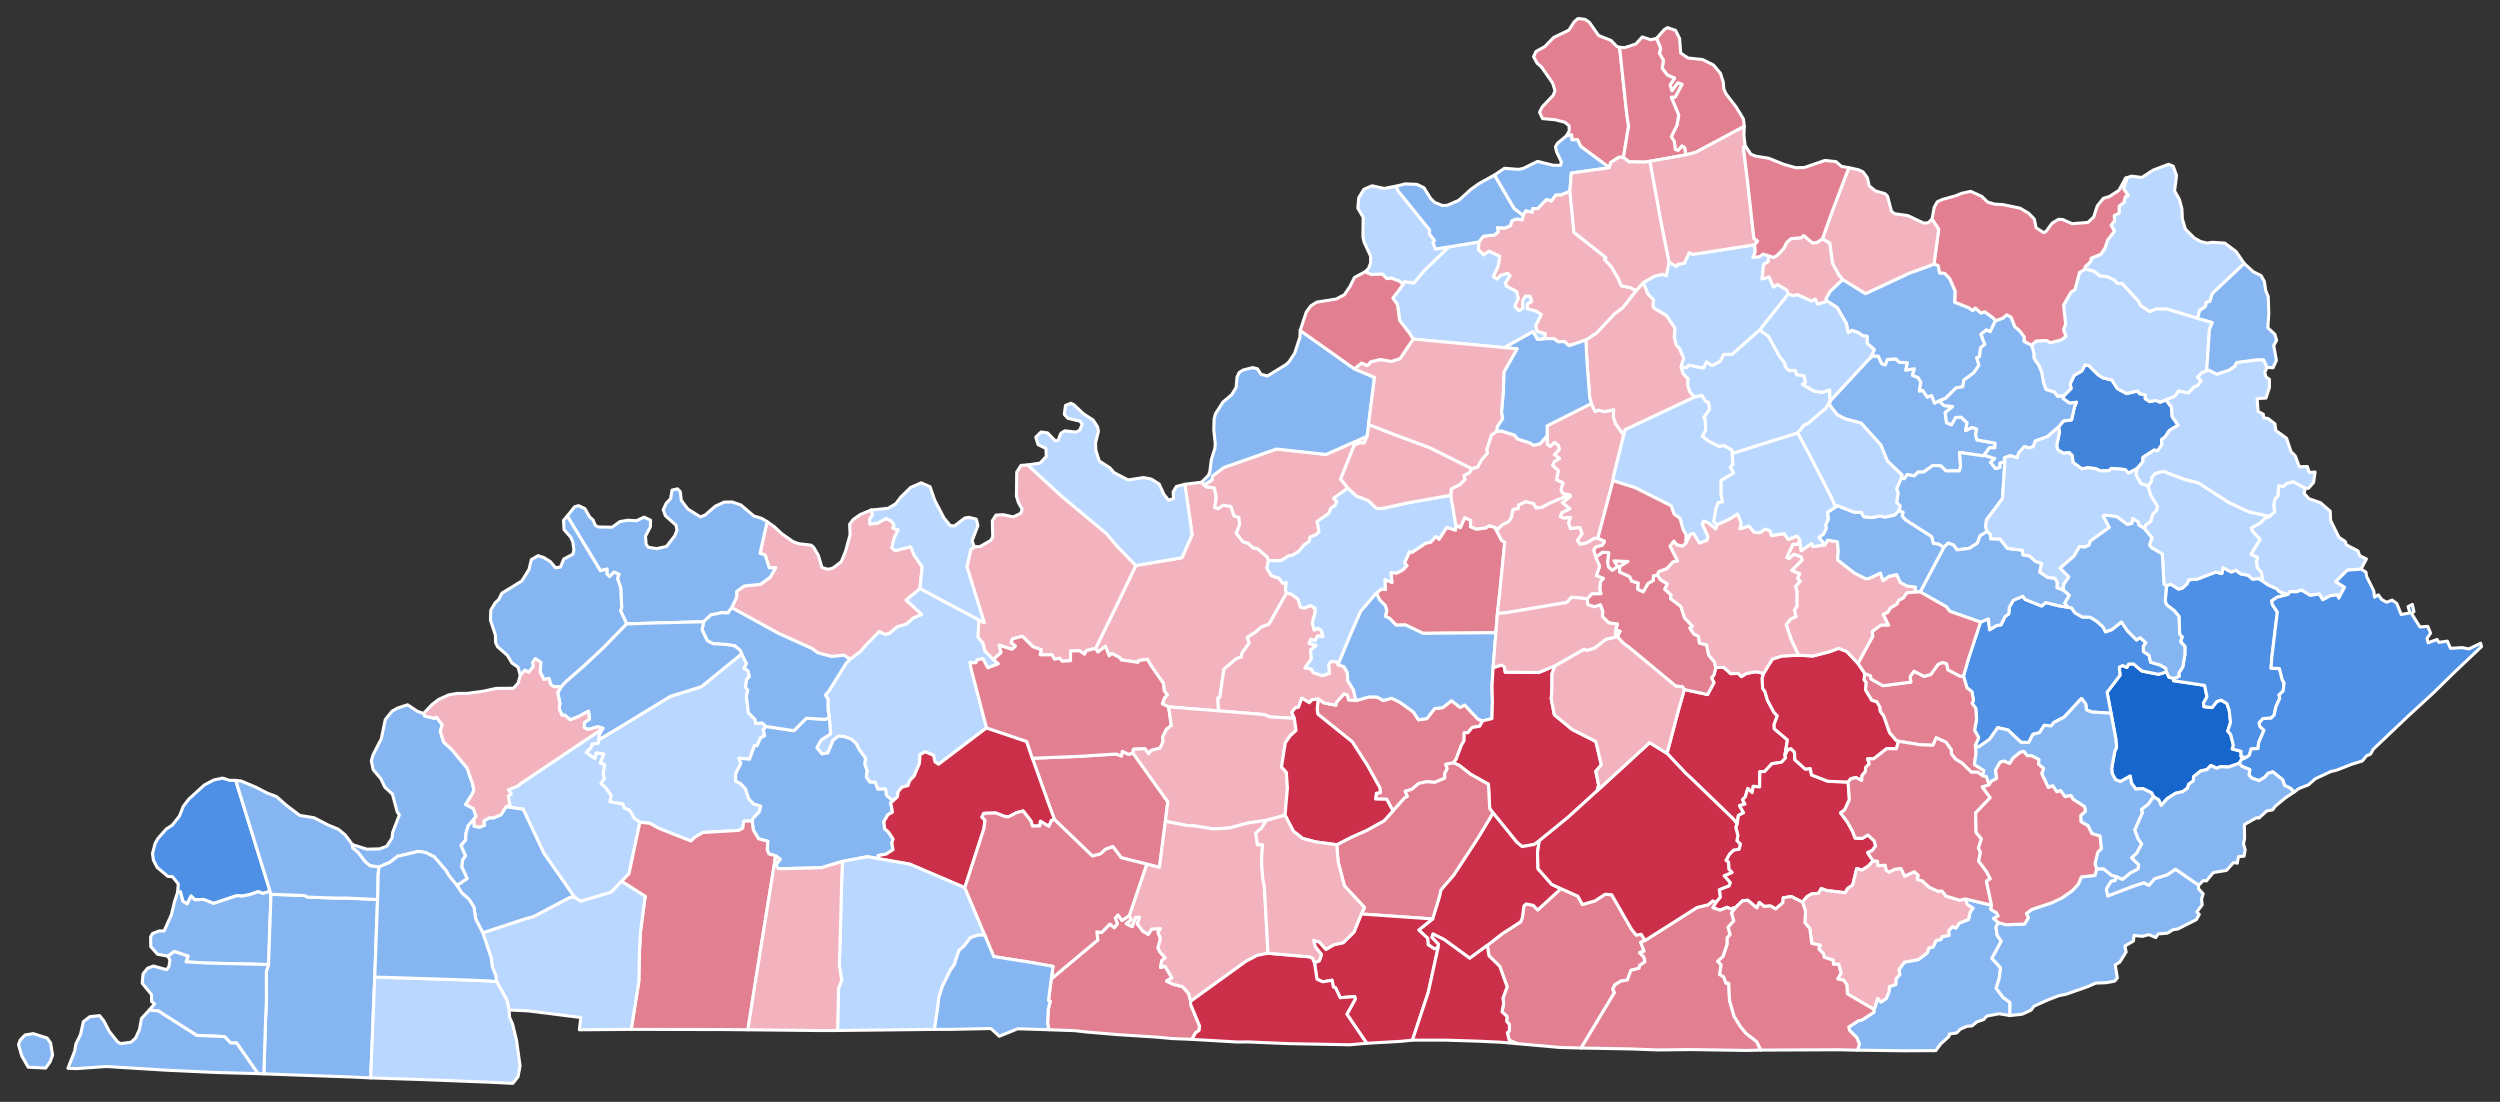 <?xml version="1.0" encoding="UTF-8" standalone="no"?>
<svg
   xmlns:dc="http://purl.org/dc/elements/1.1/"
   xmlns:cc="http://creativecommons.org/ns#"
   xmlns:rdf="http://www.w3.org/1999/02/22-rdf-syntax-ns#"
   xmlns:svg="http://www.w3.org/2000/svg"
   xmlns="http://www.w3.org/2000/svg"
   xmlns:sodipodi="http://sodipodi.sourceforge.net/DTD/sodipodi-0.dtd"
   xmlns:inkscape="http://www.inkscape.org/namespaces/inkscape"
   version="1.2"
   width="810"
   height="357"
   viewBox="0 0 810 357"
   stroke-linecap="round"
   stroke-linejoin="round"
   id="svg1153"
   sodipodi:docname="Kentucky_Presidential_Election_Results_2008.svg"
   inkscape:version="0.92.3 (2405546, 2018-03-11)">
  <rect x="0" y="0" width="810" height="357" fill="#333333" stroke="none"/>
  <defs
     id="defs1157" />
  <sodipodi:namedview
     pagecolor="#ffffff"
     bordercolor="#666666"
     borderopacity="1"
     objecttolerance="10"
     gridtolerance="10"
     guidetolerance="10"
     inkscape:pageopacity="0"
     inkscape:pageshadow="2"
     inkscape:window-width="2066"
     inkscape:window-height="1938"
     id="namedview1155"
     showgrid="false"
     inkscape:zoom="1.2036126"
     inkscape:cx="372.67131"
     inkscape:cy="0.42619512"
     inkscape:window-x="1740"
     inkscape:window-y="0"
     inkscape:window-maximized="1"
     inkscape:current-layer="Kentucky" />
  <g
     id="Kentucky"
     transform="translate(5,5)"
     stroke="white"
     stroke-width="1"
     style="fill:#e27f7f;fill-opacity:1">
    <path
       d="M 349.96 205.09 357.16 190.39 363 178.22 377.96 175.7 381.24 168.2 378.89 151.91 384.27 151.25 385.18 152.08 385.89 152.75 388.45 153.07 389.07 155.92 388.61 159.45 389.74 159.78 391.24 158.68 393.82 159.09 394.86 162.2 396.38 162.59 396.66 164.97 395.55 167.76 397.71 170.52 399.45 171.03 401.01 172.54 402.35 172.67 405.61 175.49 405.97 176.62 405.47 179.18 406.97 181.55 409.43 182.34 410.64 184.03 411.73 183.71 411.48 186.44 411.93 187.04 406.14 197.26 403.61 198.2 401.95 199.69 399.13 201.56 399.77 203.33 397.48 206.46 397.21 207.87 395.46 208.49 391.56 211.82 390.23 220.93 389.62 221.12 389.79 225.32 373.63 224.02 371.57 223.03 372.31 221.05 373.21 220.23 372.19 218.77 371.93 216.41 368.03 210.8 366.73 208.62 363.98 209.01 363.72 209.61 358.24 208.8 357.89 208.12 355.2 206.71 354.39 207.52 353.13 204.39 350.7 206.26 349.96 205.09 Z"
       id="Hardin"
       fill="#b3c4db"
       style="fill:#f2b3be;fill-opacity:1" />
    <path
       d="M 696.95 212.7 697.78 214.45 699.42 214.8 699.19 215.54 709.3 217.06 710.05 220.75 708.91 222.84 709.1 223.96 711.72 224.26 713.24 222.3 714.63 221.82 716.53 222.96 717.28 225.17 717.7 229.04 716.79 231.86 717.75 232.99 718.63 236.47 718.23 237.63 721.12 238.42 721.09 240.06 722.67 240.47 721.25 241.08 720.44 242.35 716.98 243.53 714.46 243.4 713.26 243.93 711.33 243.01 710.04 244.35 707.99 244.81 705.7 246.67 705.67 248 704.11 249.11 703.79 250.31 702.24 251.49 699.88 252.02 697.15 253.77 695.22 256 694.42 254.15 692.75 253.15 692.08 251.85 689.23 250.49 687 250.68 685.56 248.68 685.2 246.45 681.98 248.25 680.4 247.61 679.36 245.62 679.17 244.01 680.17 238.5 680.77 237.09 680.5 234.25 678.97 226.1 677.7 219.29 681.88 213.8 681.65 211.16 682.73 210.64 684.11 211.27 684.67 210.14 686.26 210.11 688.98 212.41 694.38 213.47 696.95 212.7 Z"
       id="Knott"
       fill="#b8e0da"
       style="fill:#1666cb;fill-opacity:1" />
    <path
       d="M 631.16 214.05 632.79 208.39 636.68 196.57 639.25 195.51 639.64 199.04 641.94 197.65 643.33 197.46 644.64 194.75 645.84 193.89 646.01 191.72 647.3 189.47 650.43 188.17 651.12 189.2 656.51 191.34 657.81 190.22 661.77 191.22 665.06 191.77 666.23 191.96 667.24 193.5 669.64 194.91 672.19 194.96 674.32 196.27 676.35 198.09 677.19 199.71 679.22 199.01 682.36 196.51 684.29 199.36 687.23 202.34 688.39 201.6 690.28 203.24 689.45 204.42 689.46 206.07 691.3 207.32 691.8 209.55 694.79 210.43 696.71 211.49 696.95 212.7 694.38 213.47 688.98 212.41 686.26 210.11 684.67 210.14 684.11 211.27 682.73 210.64 681.65 211.16 681.88 213.8 677.7 219.29 678.97 226.1 672.79 225.69 671.07 225.05 670.74 222.99 669.4 221.31 663.81 227.33 660.43 229.09 659.62 230.21 657.35 230 655.82 232.37 653.66 232.93 652.32 235.56 649.84 235.54 645.55 231.51 642.24 230.78 639.62 234.54 636.09 237.04 634.98 236.49 636.11 233.99 634.74 231.59 635.41 228.05 635.15 224.53 633.94 222.88 634.42 221.92 633.89 219.12 632.28 217.85 631.16 214.05 Z"
       id="Breathitt"
       fill="#b1e486"
       style="fill:#4e90e5;fill-opacity:1" />
    <path
       d="M 539.67 113.85 541.53 114.1 542.1 113.29 546.94 114.23 547.88 112.21 549.75 113.46 552.39 111.99 553.45 109.81 556.21 109.77 565.14 101.85 568.04 104.01 571.62 110.55 573.3 112.65 573.46 113.85 574.69 115.05 576.68 114.99 577.12 116.4 579.53 116.75 579.98 118.94 579 119.52 582.68 121.7 585.42 122.13 587.85 121.34 587.87 125 586.64 127.26 580.59 132.34 579.51 132.79 577.44 135.29 556.23 141.96 556.13 140.84 553.58 139.41 552.01 139.7 548.5 137.92 546.53 136.32 547.62 134.37 547.42 130.77 547.02 130.22 548.91 127.51 548.51 125.32 547.64 125.1 546.43 123.18 544.02 123.67 542.45 121.94 541.74 119.74 541.93 117.81 540.29 116.05 539.67 113.85 Z"
       id="Bourbon"
       fill="#cbdc93"
       style="fill:#b9d7ff;fill-opacity:1" />
    <path
       d="M 263.71 227.49 263.26 224.88 263.27 221.52 262.4 220.2 263.49 218.98 269.22 209.76 270.4 208.6 273.79 206.07 275.72 203.8 279.89 199.58 281.69 200.5 283.03 200.27 285.71 198.04 288.61 197.2 291.02 195.15 293.58 194.07 288.53 189.42 293.06 185.68 312.15 195.84 311.9 201.43 313.52 203.4 314.08 205.87 316.84 208.67 318.48 210.07 315.06 211.37 313.45 208.43 311.64 208.76 311.18 209.77 309.32 209.61 309.61 211.54 314.63 230.84 299.09 242.62 297.94 241.84 297.48 239.74 294.78 238.59 293.1 239.47 292.89 242.39 291.18 246.42 289.74 247.92 289.19 249.54 287.25 250.02 286.01 251.51 285.79 253.15 284.33 254.48 282.25 252.77 281.87 250.63 279.37 250.71 278.58 248.47 276.84 248.4 275.69 246.86 275.9 244.67 275.16 242.51 275.43 240.7 273.42 237.93 272.34 235.86 270.85 234.51 268.63 233.67 266.68 233.51 264.9 234.88 263.25 238.95 261.31 239.28 259.66 237.24 261.1 234.7 264.12 232.76 263.71 227.49 Z"
       id="Ohio"
       fill="#e4c9a0"
       style="fill:#b9d7ff;fill-opacity:1" />
    <path
       d="M 71.28 247.85 71.38 247.87 82.51 283.78 80.14 284.48 78.69 283.9 75.92 284.85 73.21 285.35 71.82 285.17 64.2 287.71 60.93 286.42 58.09 286.53 56.93 285.33 55.61 287.89 54.21 286.95 53.45 283.98 52.55 284.08 52.77 281.39 50.88 279.05 49.37 278.95 45.93 276.05 44.7 273.7 44.41 271.54 45.24 268.32 46.1 266.76 48.86 263.6 50.77 262.39 53.13 259.42 54.37 256.27 56.2 253.88 61.21 249.33 64.31 247.7 67.08 247.1 69.32 247.82 71.28 247.85 Z"
       id="Ballard"
       fill="#94bbeb"
       style="fill:#4e90e5;fill-opacity:1" />
    <path
       d="M 602.2 322.09 603.38 318.47 604.45 319.65 606.14 318.5 607.1 316.12 607.17 314.64 609.24 313.97 609.26 312.18 610.53 310.73 610.29 309.08 612.03 306.75 616.55 305.89 619.45 303.7 619.87 302.19 621.35 301.8 622.24 299.72 623.89 299.39 624.27 298.41 626.46 298.1 626.37 296.56 627.62 295.2 628.74 295.69 629.8 294.08 632.79 292.91 633.3 290.57 634.22 289.24 632.4 288.12 631.75 286.23 640.26 288.3 640.04 289.65 641.88 290.74 642.41 291.81 640.95 292.57 642.42 293.9 641.71 295.46 642.1 298.09 643.42 299.94 640.39 305.5 643.2 308.58 642.73 312.05 641.77 315.18 644.03 318.19 646.25 319.78 646.19 324.04 642.7 323.45 638.71 324.21 637.69 325.34 635.51 326.08 633.99 327.37 632.2 327.54 630.09 328.48 629.01 329.66 626.56 330.04 626.45 330.83 623.75 333.27 622.2 335.4 611.81 335.45 596.84 335.26 597.44 333.28 596.58 331.17 594.27 328.89 594 327.73 597.22 325.67 598.11 325.57 602.1 323 602.2 322.09 Z"
       id="Bell"
       fill="#d8e9e9"
       style="fill:#86b6f2;fill-opacity:1" />
    <path
       d="M 510.63 125.73 511.8 128.34 512.92 127.87 514.94 128.37 517.83 127.74 517.74 130.12 518.45 132.28 521.1 135.97 517.88 148.93 517.62 150.77 512.69 169.44 511.57 169.42 509.1 170.93 506.97 171.35 506.04 170.12 507.57 167.88 506.84 165.95 503.83 166.27 503.16 164.47 503.79 162.63 501.79 162.91 500.52 162.42 501.07 161.05 503.59 159.86 501.17 157.89 503.75 155.89 503.58 155.35 501.32 154.94 500.74 153.76 501.38 151.45 499.29 150.45 499.89 147.47 498.01 145.77 498.56 144.57 500.29 143.54 498.61 142.3 500.21 140.59 499.92 139.33 498.66 138.37 497.27 139.67 496.28 138.86 496.28 136.17 496.26 132.96 510.63 125.73 Z"
       id="Woodford"
       fill="#cdec98"
       style="fill:#f2b3be;fill-opacity:1" />
    <path
       d="M 535.11 239.08 538.8 225.15 540.71 218.4 548.27 220.03 550.32 216.18 549.56 214.63 550.36 213.58 550.92 211.28 553.5 211.24 555.74 213.26 558.22 213.19 559.22 214.23 560.81 213.21 563.83 212.63 566.42 213.16 565.96 214.65 566.08 217.98 566.86 219.08 567.63 221.8 569.76 225.78 570.85 226.92 569.84 229.66 569.86 231.13 574.14 234.73 573.31 239.68 573.55 240.52 572.23 241.97 569.08 242.44 566.73 245 565.2 245 565.11 249.96 563.04 249.76 562.71 251.81 561.3 250.46 560.45 253.25 559.58 254.1 560.37 255.52 558.6 256.01 559.93 258.34 558.24 259.19 557.84 261.97 556.62 260.39 543.17 247.39 541.13 245.52 535.11 239.08 Z"
       id="Rockcastle"
       fill="#d5bca5"
       style="fill:#cc2f4a;fill-opacity:1" />
    <path
       d="M 661.98 133.37 663.52 131.4 666.19 131.02 667.13 126.8 667.77 125.33 665.56 125.62 663.43 124.14 663.68 123.23 666.03 120.87 665.75 119.35 667.05 116.6 669.5 115.18 670.5 113.27 671.73 113.39 674.79 116.41 676.34 117.41 679.27 118.13 681.03 120.89 684 122.52 687.66 121.66 688.19 122.55 690.07 122.93 690.06 124.19 691.51 125.11 693.43 124.72 694.93 125.3 696.76 124.55 698.58 126.91 698.79 130.01 700.72 132.73 697.86 134.49 696.5 136.6 695.36 137.39 695.42 139.14 694.03 141.1 692.99 140.81 689.3 143.21 689.31 144.61 687.34 146.88 684.64 148.3 683.52 147.14 679.09 146.76 678.27 147.55 675.52 147.58 673.88 146.82 671.33 146.57 669.48 146.91 666.64 144.82 666.42 142.63 665.36 141.62 663.58 141.88 661.74 140.78 661.36 139.45 662.24 135.09 661.98 133.37 Z"
       id="Elliott"
       fill="#dbe5d2"
       style="fill:#4389e3;fill-opacity:0.941" />
    <path
       d="M 440.92 187.19 442.52 185.87 443.88 186.01 443.69 182.74 445.98 183.67 445.67 180.51 447.54 180.65 449.45 179.67 450.84 178.24 450.03 177.41 451.66 173.8 452.45 173.96 456.98 170.95 458.5 170.68 460.19 168.82 461.25 169.71 463.71 165.86 466.58 166.74 466.68 165.16 468.14 165.95 469.54 162.72 471.5 163.61 471.44 165.62 473.37 166.43 476.36 166.04 477.51 165.32 479.37 165.87 481.53 170.09 482.53 170.68 481.06 185.67 480.16 193.76 479.67 200 456.05 200.2 450.39 197.49 447.32 197.55 445.34 195.44 443.85 194.66 444.32 192.85 443.83 191.22 442.06 189.44 440.92 187.19 Z"
       id="Washington"
       fill="#9a94d1"
       style="fill:#e27f90;fill-opacity:1" />
    <path
       d="M 683.69 52.71 685.63 52.07 688.97 52.5 692.62 50.12 697.59 48.23 699.12 48.85 700.2 51.87 699.56 56.88 701.11 59.57 701.93 62.59 702.08 65.9 703.07 69.24 705.94 72.1 708.04 73.28 710.18 73.76 711.79 73.52 715.8 73.76 719.48 76.49 722.13 80.36 711.77 90.15 711.01 92.64 709.85 92.97 709.58 94.32 707.66 95.62 707.03 98.14 697.12 95.17 693.49 95.15 691.48 95.97 688.47 93.94 687.9 92.67 682.56 86.9 681.01 86.83 680.11 85.84 677.82 84.68 675.31 84.43 673.52 82.95 670.59 82.16 670.56 81.47 672.43 79.69 672.53 78.66 675.61 77.42 677 75.39 677.87 72.78 680.07 69.92 679.01 67.95 680.12 66.56 680.01 64.85 681.59 64.05 681.63 61.75 683.16 60.64 683.57 58.79 684.55 58.31 683.05 56.17 683.98 53.22 683.69 52.71 Z"
       id="Greenup"
       fill="#e8ead8"
       style="fill:#b9d7ff;fill-opacity:1" />
    <path
       d="M 696.92 184.73 698.32 184.29 700.83 185.85 702.04 185.58 703.61 184.14 704.14 182.83 706.76 182.7 712.92 180.34 714.88 180.82 715.22 178.93 717.97 180.33 719.4 179.73 720.99 180.93 723.44 181.4 724.82 182.64 726.72 182.44 728.1 183.24 729.81 184.48 732.66 185.73 733.48 186.67 736.28 187.6 732.73 188.52 731.04 189.68 731.25 190.9 732.86 193.3 731.03 208.37 730.83 211.5 733.53 211.58 734.47 215.29 735.06 216.21 734.74 218.91 733.38 220.21 733.67 221.22 732.39 224 731.84 226.64 730.85 227.68 728.23 227.82 726.97 229.21 727.26 230.43 728.53 231.6 726.8 235.61 726.59 237.52 724.39 237.67 723.75 239.75 722.67 240.47 721.09 240.06 721.12 238.42 718.23 237.63 718.63 236.47 717.75 232.99 716.79 231.86 717.7 229.04 717.28 225.17 716.53 222.96 714.63 221.82 713.24 222.3 711.72 224.26 709.1 223.96 708.91 222.84 710.05 220.75 709.3 217.06 699.19 215.54 699.42 214.8 701.06 214.1 700.92 213.09 702.24 211.04 702.89 207.14 702.92 204.45 701.49 202.88 702.03 201.35 701.22 200.55 700.98 194.68 699.42 192.84 696.95 190.93 696.54 189.78 696.92 184.73 Z"
       id="Floyd"
       fill="#bbea90"
       style="fill:#4e90e5;fill-opacity:1" />
    <path
       d="M 188.99 234.7 195.79 230.62 212.26 220.59 222.23 217.49 235.3 206.85 236.87 210.01 236.11 211.47 237.36 212.34 237.8 214.22 236.95 215.13 236.52 217.62 237.29 218.6 236.82 220.55 237.48 225.91 239.68 228.14 239.78 229.42 241.92 229.21 243.17 230.35 242.31 231.45 242.74 233.42 241.45 234.01 240.28 236.59 239.46 236.55 237.84 241.01 234.45 240.65 235.02 242.35 233.38 245.68 233.31 248.07 234.8 248.74 236.56 250.6 237.57 253.79 239.14 255.44 241.49 256.18 240.97 258.11 239.06 260.06 238.7 261.04 235.99 261.03 235.66 263.32 234.36 264.05 222.76 264.73 220.11 266.28 218.88 267.49 208.4 263.36 205.52 261.75 202.33 261.4 200.49 260.14 198.94 257.47 197.25 256.85 196.73 255.5 192.61 254.78 192.98 252.69 191.21 250.25 189.68 248.81 190.71 247.28 190.4 245.55 190.9 242.78 189.5 242.23 190.6 239.29 188.19 238.97 187.76 240.81 184.89 238.8 186.49 237.2 186.83 236.06 188.82 235.75 188.99 234.7 Z"
       id="Hopkins"
       fill="#cde2b7"
       style="fill:#b9d7ff;fill-opacity:1" />
    <path
       d="M 587.87 125 600.82 111.04 600.98 110.99 601.75 110.29 603.59 110.43 604.69 112.85 605.82 113.21 606.5 111.47 609.24 111.27 610.42 112.38 612.99 112.51 612.48 114.91 615.25 114.47 614.63 116.56 616.49 117.34 617.37 118.85 616.87 121.7 617.99 121.5 619.43 123.65 620.84 123.15 621.82 125.6 623.3 124.87 624.87 126.4 627.67 126.72 625.24 128.68 625.68 131.94 627.27 132.63 628.59 130.26 630.38 130.14 632.34 131.96 631.85 134.52 633.91 133.49 635.44 133.98 635.1 135.95 635.55 137.52 641.41 138.58 641.37 140.1 639.66 140.01 637.82 142.48 637.59 142.7 629.91 141.59 630.23 146.26 629.82 147.57 625.42 147.57 623.83 145.93 621.28 145.8 618.22 147.98 616.49 147.95 615.21 149.2 612.92 148.76 612.01 150.14 610.99 149.9 611.23 148.9 606.49 144.36 604.4 139.23 597.99 132.1 592.77 130.7 590.2 129.34 587.8 126.26 587.87 125 Z"
       id="Bath"
       fill="#c4e4e2"
       style="fill:#86b6f2;fill-opacity:1" />
    <path
       d="M 653.22 106.82 654.8 105.45 658.13 105.34 659.3 106.05 662.89 105.1 664.34 104 663.59 101.81 664.25 99.94 663.6 93.85 666.02 89.64 667.27 88.83 668.76 83.3 670.59 82.16 673.52 82.95 675.31 84.43 677.82 84.68 680.11 85.84 681.01 86.83 682.56 86.9 687.9 92.67 688.47 93.94 691.48 95.97 693.49 95.15 697.12 95.17 707.03 98.14 711.79 99.48 710.86 101.76 709.97 115.13 708.29 115.89 706.98 117.27 708.2 118.3 707.08 119.91 705.97 120.34 704.02 122.35 700.91 121.68 699.55 123.45 696.76 124.55 694.93 125.3 693.43 124.72 691.51 125.11 690.06 124.19 690.07 122.93 688.19 122.55 687.66 121.66 684 122.52 681.03 120.89 679.27 118.13 676.34 117.41 674.79 116.41 671.73 113.39 670.5 113.27 669.5 115.18 667.05 116.6 665.75 119.35 666.03 120.87 663.68 123.23 661.74 123.5 660.58 122.04 657.89 121.19 657.12 119.09 656.48 115.51 655.5 113.27 653.99 111.08 653.97 109.4 653.22 106.82 Z"
       id="Carter"
       fill="#cee8ef"
       style="fill:#b9d7ff;fill-opacity:1" />
    <path
       d="M 422.08 221.43 424.01 222.76 427.82 223.48 427.98 222.55 430.5 219.79 431.58 220.23 431.96 221.75 434.32 221.97 438.59 220.8 441.14 220.83 443.18 221.95 445.89 221.22 448.47 222.47 452.95 225.67 454.6 228.22 457.32 227.8 459.81 224.59 462.47 224.25 465.29 222.03 468.07 224.2 469.56 223.42 473.82 227.96 475.34 228.57 474.44 230.29 471.97 230.73 470.64 232.39 469.37 232.46 469.38 234.98 468.48 236.49 466.77 241.03 465.88 242.17 463.45 242.64 463.9 244.03 463.12 245.55 463.08 247.15 459.8 248.49 457.19 248.28 454.69 248.84 452.44 250.72 450.28 251.39 451.01 253.06 450.02 253.6 446.32 257.74 444.3 253.97 440.68 253.88 440.95 251.98 442.23 251.83 442.1 250.3 438.05 243 433.12 235.34 421.99 226.39 421.75 224.88 422.08 221.43 Z"
       id="Taylor"
       fill="#c7d5e6"
       style="fill:#e27f90;fill-opacity:1" />
    <path
       d="M 610.99 149.9 612.01 150.14 612.92 148.76 615.21 149.2 616.49 147.95 618.22 147.98 621.28 145.8 623.83 145.93 625.42 147.57 629.82 147.57 630.23 146.26 629.91 141.59 637.59 142.7 637.82 142.48 641.3 143.56 639.96 144.83 641.6 146.81 642.95 146.41 642.91 145.04 644.6 144.5 643.81 156.52 638.62 163.45 638.35 165.57 638.81 167.21 636.57 168.6 635.67 171.01 633.09 172.64 629.05 173.16 627.99 171.64 626.21 170.97 624.8 172.34 623.06 171.3 621.41 171.1 620.84 168.89 612.39 163.46 611.29 162.23 611.57 160.98 610.24 160.46 610.65 159.01 609.51 157.76 609.98 154.81 609.5 153.33 610.99 149.9 Z"
       id="Menifee"
       fill="#bce4ec"
       style="fill:#86b6f2;fill-opacity:1" />
    <path
       d="M 550.99 287.3 552.36 285.66 552.05 283.24 555.21 282 555.58 280.97 553.62 278.74 556.14 277.69 555.13 276.6 555.04 274.32 554.23 273.77 555.31 271.79 556.67 270.41 558.42 270.15 558.88 268.49 557.75 267.39 558.06 265.68 557.37 262.95 557.84 261.97 558.24 259.19 559.93 258.34 558.6 256.01 560.37 255.52 559.58 254.1 560.45 253.25 561.3 250.46 562.71 251.81 563.04 249.76 565.11 249.96 565.2 245 566.73 245 569.08 242.44 572.23 241.97 573.55 240.52 573.31 239.68 574.25 237.82 575.24 237.55 576.41 238.73 576.54 241.15 579.93 244.19 581.53 244 581.94 246.08 587.3 248.14 593.79 248.38 594.21 254.09 592.66 257.44 591.33 258.36 593.55 261.32 595.23 264.35 596.06 266.54 598.34 266.65 600.21 265.54 602.23 267.43 602.71 269.08 601.64 270.53 600.11 271.26 601.88 273.88 600.49 275.49 598.35 276.9 596.57 276.41 595.27 281.77 593.62 282.88 592.86 284.24 586.9 283.54 585.08 282.9 584.18 284.47 582.08 284.57 580.54 285.45 578.97 287.29 575.39 285.48 572.76 285.89 572.66 287.47 570.35 289.49 568.65 288.55 566.59 288.67 565.01 287.4 564.25 289.17 561.24 286.68 559.59 286.85 557.39 288.97 555.69 289.48 554.54 288.98 552.3 289.89 549.95 289.12 550.99 287.3 Z"
       id="Laurel"
       fill="#f3d7d4"
       style="fill:#cc2f4a;fill-opacity:1" />
    <path
       d="M 109.2 268.66 113.89 270.14 118.01 270.03 120.3 269.19 122.04 266.49 122.22 264.67 124.39 259.06 123.68 258 122.14 252.29 119.69 250.04 118.38 247.29 115.92 244.42 115.31 241.53 115.83 239.64 118.56 234.33 119.82 228.17 122.05 225.4 123.82 224.41 127.04 223.35 130.25 225.46 132.22 226.17 132.61 227 135.83 227.72 136.43 227.35 138.29 229.86 137.66 231.93 138.75 235.46 141.43 237.9 146.33 243.83 148.09 248.84 148.53 250.92 148.08 252.18 145.88 255.64 148.42 256.99 149.24 259.46 148.57 260.4 146.69 262.56 145.97 265.1 145.87 267.2 144.39 268.9 145.86 272.27 144.89 273.66 144.66 275.88 146.41 279.66 143.08 281.94 140.41 278.65 139.64 277.23 135.69 272.6 132.98 271.26 130.59 270.84 123.78 272.46 121.38 274.38 117.76 275.9 114.88 275.53 113.22 274.1 110.91 271.09 109.22 269.71 109.2 268.66 Z"
       id="Livingston"
       fill="#cee9e7"
       style="fill:#86b6f2;fill-opacity:1" />
    <path
       d="M 730.34 162.29 732.03 160.73 731.66 158.94 732.09 156.61 733.05 155.67 733.28 152.37 734.83 152.56 735.91 151.57 738.01 151.07 741.94 153.2 741.53 154.85 743.06 156.57 746.81 157.86 750 160.64 750.12 163.62 752.81 169.07 754.82 170.4 755.22 171.55 759 173.51 759.52 175.01 761.72 176.11 759.99 179.39 755.53 179.73 751.8 183.47 754.64 185.27 752.77 188.8 752.31 187.76 750.13 188 747.56 189.32 746.45 187.45 743.49 187.92 740.71 186.2 739.1 186.74 737.01 186.7 736.28 187.6 733.48 186.67 732.66 185.73 729.81 184.48 728.1 183.24 727.66 180.45 726.4 179.01 726.03 176.96 726.51 175.7 724.31 174.6 727.23 169.78 724.71 166.99 724.4 166.05 727.31 164.45 728.71 162.99 730.34 162.29 Z"
       id="Martin"
       fill="#e8c7b1"
       style="fill:#b9d7ff;fill-opacity:1" />
    <path
       d="M 592.02 85.55 599.43 90.12 613.45 83.57 621.61 80.58 622.99 81 623.43 83.4 625.07 83.55 626.71 85.24 628.51 89.37 628.36 92.92 632.79 94.65 634.15 95.6 635.02 94.8 636.88 96.44 638.05 95.98 640.92 98.11 641.52 98.95 639.81 102.48 638.58 101.92 636.83 103.32 638.07 106.55 636.71 107.73 636.38 110.58 635.47 110.87 636.18 113.33 634.51 115.78 631.3 118.15 630.93 120.31 628.74 120.71 625.37 124.06 623.3 124.87 621.82 125.6 620.84 123.15 619.43 123.65 617.99 121.5 616.87 121.7 617.37 118.85 616.49 117.34 614.63 116.56 615.25 114.47 612.48 114.91 612.99 112.51 610.42 112.38 609.24 111.27 606.5 111.47 605.82 113.21 604.69 112.85 603.59 110.43 601.75 110.29 600.98 110.99 602.28 108.32 599.9 106.18 599.94 103.96 598.66 103.86 597.13 102.79 594.97 102.03 593.82 102.85 593.22 99.82 590.26 94.7 587.03 92.58 586.58 91.79 587.98 89.36 592.02 85.55 Z"
       id="Fleming"
       fill="#f4ddd3"
       style="fill:#86b6f2;fill-opacity:1" />
    <path
       d="M 411.93 187.04 413.55 187.59 415.57 189.12 416.37 191.71 417.62 192.03 419.58 191.16 421.09 192.06 421.13 193.34 420.21 196.84 420.81 199.15 422.01 198.56 423.17 199.39 423.64 201.29 421.88 201.06 421.1 202.57 419.8 202.1 419.14 203.42 421.41 204.16 419.63 205.63 419.9 208.43 417.84 211.4 419.84 211.76 420.47 212.9 423.4 213.92 425.77 213.11 425.44 210.4 426.21 209.29 428.09 209.45 428.55 210.35 430.46 211.03 431.53 212.94 431.68 215.55 433.51 218.48 434.32 221.97 431.96 221.75 431.58 220.23 430.5 219.79 427.98 222.55 427.82 223.48 424.01 222.76 422.08 221.43 420.01 221.76 419.24 222.69 416.77 221.21 415.71 224.14 414.61 224.39 413.54 225.79 414.38 227.73 406.44 227.29 404.67 226.53 389.79 225.32 389.62 221.12 390.23 220.93 391.56 211.82 395.46 208.49 397.21 207.87 397.48 206.46 399.77 203.33 399.13 201.56 401.95 199.69 403.61 198.2 406.14 197.26 411.93 187.04 Z"
       id="Larue"
       fill="#b6a8f0"
       style="fill:#f2b3be;fill-opacity:1" />
    <path
       d="M 437.93 136.36 436.99 138.52 435.56 138.47 433.76 139.28 429.37 150.22 431.73 153.13 427.08 156.47 428.14 157.52 427.52 158.83 426.18 159.74 425.54 161.33 421.75 164.02 422.38 167.2 421.49 168.22 419.44 169.07 419.21 170.43 417.51 171.59 415.79 173.7 413.8 174.91 412.52 175.09 410.02 176.69 405.97 176.62 405.61 175.49 402.35 172.67 401.01 172.54 399.45 171.03 397.71 170.52 395.55 167.76 396.66 164.97 396.38 162.59 394.86 162.2 393.82 159.09 391.24 158.68 389.74 159.78 388.61 159.45 389.07 155.92 388.45 153.07 385.89 152.75 385.18 152.08 387.72 150.5 387.83 149.22 391.55 146.45 408.57 140.49 424.65 142.23 437.93 136.36 Z"
       id="Bullitt"
       fill="#e7d5a7"
       style="fill:#f2b3be;fill-opacity:1" />
    <path
       d="M 476.86 301.32 481.7 297.54 487.68 293.68 488.22 292.36 488.74 288.54 489.47 287.87 491.78 288.34 493.22 289.82 500.74 282.91 506.22 285.36 507.67 288.05 511.81 286.87 515.06 284.73 517.21 284.92 523.53 295.94 525.12 297.97 526.74 297.7 528.01 299.71 526.59 300.34 527.69 303.2 526.24 303.65 527.65 305.11 527.97 306.63 526.26 307.8 526.07 308.72 523.45 309.37 522.25 312.55 520.14 312.89 518.26 314.08 517.54 315.44 518.09 316.61 507.29 334.56 500.46 334.38 486.54 333.14 483.97 332.03 483.39 329.58 484.05 328.96 484.03 326.92 483.16 325.91 483.25 324.31 481.64 322.84 482.19 320.03 481.94 318.41 483.31 314.72 480.91 308.09 477.43 304.68 476.86 301.32 Z"
       id="Wayne"
       fill="#f1c9ad"
       style="fill:#e27f90;fill-opacity:1" />
    <path
       d="M 566.42 213.16 569.23 208.56 572.32 207.55 577.7 207.28 582.43 207.54 587.78 206.15 590.71 205.05 593.37 206.08 597.02 209.98 599.21 213.24 598.99 215.28 599.68 216.14 599.45 218.53 601.48 221.89 603.07 222.32 604.17 224.18 604.18 225.36 605.37 227 607.25 232.4 609.38 234.87 610.13 235.17 609.42 237.62 606.34 237.54 602.07 240.87 600.1 240.86 600.67 242.46 599.49 243.66 599.34 245.13 598.33 246.16 598.19 247.87 596.32 246.94 594.66 247.3 593.79 248.38 587.3 248.14 581.94 246.08 581.53 244 579.93 244.19 576.54 241.15 576.41 238.73 575.24 237.55 574.25 237.82 573.31 239.68 574.14 234.73 569.86 231.13 569.84 229.66 570.85 226.92 569.76 225.78 567.63 221.8 566.86 219.08 566.08 217.98 565.96 214.65 566.42 213.16 Z"
       id="Jackson"
       fill="#a5a7e4"
       style="fill:#cc2f4a;fill-opacity:1" />
    <path
       d="M 362.08 238.96 373.37 254.79 372.58 261.09 370.66 276.02 366.55 274.98 358.29 272.9 355.55 269.3 353.11 270.21 351.56 271.7 348.91 272.34 336.67 260.55 335.1 256.37 329.49 240.67 345.02 240.04 356.68 239.29 358.37 239.96 358.6 238.42 360.69 239.42 362.08 238.96 Z"
       id="Edmonson"
       fill="#c6edcf"
       style="fill:#e27f90;fill-opacity:1" />
    <path
       d="M 508.81 105.16 512.35 102.81 518.11 96.64 520.76 94.69 525.12 89.15 527.47 86.51 528.91 90.19 530.76 92.12 530.6 94.3 531.14 94.93 535.03 97.27 537.72 101.34 537.47 104.07 538.15 106.81 539.17 107.88 540.54 111.09 539.67 113.85 540.29 116.05 541.93 117.81 541.74 119.74 542.45 121.94 544.02 123.67 521.54 134.24 521.1 135.97 518.45 132.28 517.74 130.12 517.83 127.74 514.94 128.37 512.92 127.87 511.8 128.34 510.63 125.73 510.08 124.05 509.18 112.33 508.81 105.16 Z"
       id="Scott"
       fill="#abe3a6"
       style="fill:#f2b3be;fill-opacity:1" />
    <path
       d="M 578.97 287.29 580.54 285.45 582.08 284.57 584.18 284.47 585.08 282.9 586.9 283.54 592.86 284.24 593.62 282.88 595.27 281.77 596.57 276.41 598.35 276.9 600.49 275.49 601.88 273.88 603.3 274.04 603.5 275.48 605.83 275.32 606.11 276.92 607.06 277.56 608.93 276.61 610.92 276.37 612.11 278.87 615.23 277.43 616.54 278.6 616.2 279.93 617.76 280.35 620.05 282.46 622.89 283.75 624.21 283.69 625.54 285.33 630 286.67 631.75 286.23 632.4 288.12 634.22 289.24 633.3 290.57 632.79 292.91 629.8 294.08 628.74 295.69 627.62 295.2 626.37 296.56 626.46 298.1 624.27 298.41 623.89 299.39 622.24 299.72 621.35 301.8 619.87 302.19 619.45 303.7 616.55 305.89 612.03 306.75 610.29 309.08 610.53 310.73 609.26 312.18 609.24 313.97 607.17 314.64 607.1 316.12 606.14 318.5 604.45 319.65 603.38 318.47 602.2 322.09 593.55 317.02 593.38 314.12 592.41 312.62 590.39 312.18 591.5 310.27 590.72 307.42 589.04 307.45 588.92 306.08 586.06 305.17 585.77 303.96 584.3 302.47 584.73 301.25 582.01 300.68 581.37 295.82 579.77 293.98 580 290.24 578.97 287.29 Z"
       id="Knox"
       fill="#8e94e1"
       style="fill:#f2b3be;fill-opacity:1" />
    <path
       d="M 617.13 186.79 624.8 172.34 626.21 170.97 627.99 171.64 629.05 173.16 633.09 172.64 635.67 171.01 636.57 168.6 638.81 167.21 639.96 168.16 639.99 169.55 643 169.63 645.39 172.67 650.25 173.26 650.43 174.77 652.58 175.09 654.4 176.82 656.49 177.57 655.87 180.35 658.5 182.08 660.81 182.35 661.6 183.74 661.5 185.4 663.51 186.16 665.48 187.88 664.02 190.4 665.06 191.77 661.77 191.22 657.81 190.22 656.51 191.34 651.12 189.2 650.43 188.17 647.3 189.47 646.01 191.72 645.84 193.89 644.64 194.75 643.33 197.46 641.94 197.65 639.64 199.04 639.25 195.51 636.68 196.57 626.77 193.07 625.52 191.53 617.13 186.79 Z"
       id="Wolfe"
       fill="#c6a2a0"
       style="fill:#86b6f2;fill-opacity:1" />
    <path
       d="M 243.17 230.35 252.22 231.75 256.26 227.7 262.4 228.06 263.71 227.49 264.12 232.76 261.1 234.7 259.66 237.24 261.31 239.28 263.25 238.95 264.9 234.88 266.68 233.51 268.63 233.67 270.85 234.51 272.34 235.86 273.42 237.93 275.43 240.7 275.16 242.51 275.9 244.67 275.69 246.86 276.84 248.4 278.58 248.47 279.37 250.71 281.87 250.63 282.25 252.77 284.33 254.48 283.59 255.06 284.16 258.15 282.68 258.98 281.35 261.27 281.66 263.56 282.79 264.49 284.36 266.85 283.96 268.05 284.34 270.3 282.02 271.77 279.53 272.2 279.68 273.22 276.01 272.57 267.93 274.11 261.09 276.15 247.21 276.48 246.27 275.26 247.78 273.4 246.32 272.29 244.1 271.66 243.57 270.29 243.77 267.58 240.8 266.78 239.08 263.97 238.7 261.04 239.06 260.06 240.97 258.11 241.49 256.18 239.14 255.44 237.57 253.79 236.56 250.6 234.8 248.74 233.31 248.07 233.38 245.68 235.02 242.35 234.45 240.65 237.84 241.01 239.46 236.55 240.28 236.59 241.45 234.01 242.74 233.42 242.31 231.45 243.17 230.35 Z"
       id="Muhlenberg"
       fill="#a0abe9"
       style="fill:#86b6f2;fill-opacity:1" />
    <path
       d="M 690.94 152.42 692.03 151.01 692.16 149.63 693.23 148.42 695.92 147.68 702.68 150.28 707.24 151.41 717.3 157.86 723.59 160.8 730.34 162.29 728.71 162.99 727.31 164.45 724.4 166.05 724.71 166.99 727.23 169.78 724.31 174.6 726.51 175.7 726.03 176.96 726.4 179.01 727.66 180.45 728.1 183.24 726.72 182.44 724.82 182.64 723.44 181.4 720.99 180.93 719.4 179.73 717.97 180.33 715.22 178.93 714.88 180.82 712.92 180.34 706.76 182.7 704.14 182.83 703.61 184.14 702.04 185.58 700.83 185.85 698.32 184.29 696.92 184.73 696.12 184.29 695.59 174.49 692.14 172.5 691.43 171.58 692.22 169.25 689.72 166.2 690.25 165.04 691.82 163.95 692.44 161.63 693.74 160.3 693.97 159.03 691.8 155.47 690.94 152.42 Z"
       id="Johnson"
       fill="#9fc4c7"
       style="fill:#b9d7ff;fill-opacity:1" />
    <path
       d="M 310.68 172.13 312.45 172.12 315.96 170.12 316.65 168.93 316.51 163.76 317.7 161.89 320.02 161.77 323.34 162.48 325.75 161.3 326.18 159.95 325 157.93 324.33 155.77 324.42 147.95 325.8 145.79 327.98 145.64 338.79 155.6 353.55 167.93 357.02 172.03 363 178.22 357.16 190.39 349.96 205.09 346.99 205.78 346.37 206.95 344.73 205.85 341.89 205.9 341.84 209.07 339.16 209.23 338.29 208.29 336.66 208.56 335.81 207.14 332.03 207.19 332.31 205.48 329.69 204.56 326.23 201.16 323.09 201.99 322.64 203.15 324.02 204.34 322.91 205.37 318.74 204.06 319.34 206.45 316.84 208.67 314.08 205.87 313.52 203.4 311.9 201.43 312.15 195.84 313.88 196.75 308.27 178.62 309.55 173 310.68 172.13 Z"
       id="Breckinridge"
       fill="#d5d6f7"
       style="fill:#f2b3be;fill-opacity:1" />
    <path
       d="M 641.52 98.95 644 98.05 645.17 96.98 646.6 97.75 647.8 100.79 649.41 102.2 650.92 104.23 650.82 105.59 653.22 106.82 653.97 109.4 653.99 111.08 655.5 113.27 656.48 115.51 657.12 119.09 657.89 121.19 660.58 122.04 661.74 123.5 663.68 123.23 663.43 124.14 665.56 125.62 667.77 125.33 667.13 126.8 666.19 131.02 663.52 131.4 661.98 133.37 658.39 136.46 654.41 137.9 653.83 139.7 652.34 140.15 650.96 139.67 649.09 141.69 648.59 143.34 646.37 142.66 644.41 143.35 644.6 144.5 642.91 145.04 642.95 146.41 641.6 146.81 639.96 144.83 641.3 143.56 637.82 142.48 639.66 140.01 641.37 140.1 641.41 138.58 635.55 137.52 635.1 135.95 635.44 133.98 633.91 133.49 631.85 134.52 632.34 131.96 630.38 130.14 628.59 130.26 627.27 132.63 625.68 131.94 625.24 128.68 627.67 126.72 624.87 126.4 623.3 124.87 625.37 124.06 628.74 120.71 630.93 120.31 631.3 118.15 634.51 115.78 636.18 113.33 635.47 110.87 636.38 110.58 636.71 107.73 638.07 106.55 636.83 103.32 638.58 101.92 639.81 102.48 641.52 98.95 Z"
       id="Rowan"
       fill="#c7f1bc"
       style="fill:#86b6f2;fill-opacity:1" />
    <path
       d="M 512.03 175.55 514.22 173.89 516.28 174.08 515.9 177.17 516.19 178.74 517.4 179.73 519.1 178.55 517.93 176.71 522.48 176.93 519.8 178.54 519.78 180.35 523.02 181.81 523.7 183.3 525.82 183.88 525.64 185.89 527.41 186.74 528.93 184.03 530.66 183.06 530.68 181.56 531.98 181.33 533.12 182.9 535.26 184.17 534.37 185.9 536.41 187.73 536.27 188.93 539.6 191.49 540.84 195.22 543.39 197.93 542.52 198.47 543.8 200.39 545.34 201.21 545.62 203.36 547.94 203.93 548.6 207.2 550.49 209.51 550.92 211.28 550.36 213.58 549.56 214.63 550.32 216.18 548.27 220.03 540.71 218.4 540.1 217.51 537.95 217.31 522.61 204.59 521.12 203.56 519.02 201.33 519.87 199.53 518.4 199.2 519.05 197.2 516.23 196.82 514.19 194.79 514.29 193.07 513.52 190.98 511.64 191.63 509.42 190.92 509.27 189 510.78 187.36 513.7 187.34 513.3 185.92 513.55 183.42 514.51 182.42 512.22 181.5 513.26 178.46 512.03 175.55 Z"
       id="Garrard"
       fill="#ccdfe7"
       style="fill:#e27f90;fill-opacity:1" />
    <path
       d="M 574.41 90.19 575.93 90.77 577.38 90.4 581.91 92.52 583.18 91.87 583.95 93.5 587.03 92.58 590.26 94.7 593.22 99.82 593.82 102.85 594.97 102.03 597.13 102.79 598.66 103.86 599.94 103.96 599.9 106.18 602.28 108.32 600.98 110.99 600.82 111.04 587.87 125 587.85 121.34 585.42 122.13 582.68 121.7 579 119.52 579.98 118.94 579.53 116.75 577.12 116.4 576.68 114.99 574.69 115.05 573.46 113.85 573.3 112.65 571.62 110.55 568.04 104.01 565.14 101.85 574.41 90.19 Z"
       id="Nicholas"
       fill="#cad1f8"
       style="fill:#b9d7ff;fill-opacity:1" />
    <path
       d="M 405.97 176.62 410.02 176.69 412.52 175.09 413.8 174.91 415.79 173.7 417.51 171.59 419.21 170.43 419.44 169.07 421.49 168.22 422.38 167.2 421.75 164.02 425.54 161.33 426.18 159.74 427.52 158.83 428.14 157.52 427.08 156.47 431.73 153.13 434.41 155.65 438.32 157.17 441.05 159.75 443.17 159.68 450.84 157.97 465.06 155.45 466.68 165.16 466.58 166.74 463.71 165.86 461.25 169.71 460.19 168.82 458.5 170.68 456.98 170.95 452.45 173.96 451.66 173.8 450.03 177.41 450.84 178.24 449.45 179.67 447.54 180.65 445.67 180.51 445.98 183.67 443.69 182.74 443.88 186.01 442.52 185.87 440.92 187.19 435.87 193.07 432.56 200.63 428.55 210.35 428.09 209.45 426.21 209.29 425.44 210.4 425.77 213.11 423.4 213.92 420.47 212.9 419.84 211.76 417.84 211.4 419.9 208.43 419.63 205.63 421.41 204.16 419.14 203.42 419.8 202.1 421.1 202.57 421.88 201.06 423.64 201.29 423.17 199.39 422.01 198.56 420.81 199.15 420.21 196.84 421.13 193.34 421.09 192.06 419.58 191.16 417.62 192.03 416.37 191.71 415.57 189.12 413.55 187.59 411.93 187.04 411.48 186.44 411.73 183.71 410.64 184.03 409.43 182.34 406.97 181.55 405.47 179.18 405.97 176.62 Z"
       id="Nelson"
       fill="#f1c1ac"
       style="fill:#b9d7ff;fill-opacity:1" />
    <path
       d="M 527.47 86.51 531.19 84.43 533.69 83.87 534.86 84.36 535.73 79.87 538.18 81.37 538.66 80.6 540.72 80.3 542.26 76.9 543.51 77.41 563.52 74.29 563.69 76.66 562.97 78.39 565.17 78.13 566.21 77.34 568.03 77.88 567.9 79.8 566.39 80.71 565.93 85.35 568.22 84.74 569.56 87.97 570.96 87.2 573.97 88.97 574.41 90.19 565.14 101.85 556.21 109.77 553.45 109.81 552.39 111.99 549.75 113.46 547.88 112.21 546.94 114.23 542.1 113.29 541.53 114.1 539.67 113.85 540.54 111.09 539.17 107.88 538.15 106.81 537.47 104.07 537.72 101.34 535.03 97.27 531.14 94.93 530.6 94.3 530.76 92.12 528.91 90.19 527.47 86.51 Z"
       id="Harrison"
       fill="#a0eaa0"
       style="fill:#b9d7ff;fill-opacity:1" />
    <path
       d="M 243.54 164.01 245.85 165.63 248.3 167.93 252.01 170.52 253.71 171.15 257.77 171.63 258.64 172.35 260.14 174.95 261.31 178.86 263.24 179.45 264.8 179.09 267.57 177 268.97 173.6 270.43 168.24 270.28 164.86 271.45 163.31 273.73 161.71 277.23 160.25 277.72 161.81 276.78 163.19 276.83 164.79 279.28 164.5 282.06 163 283.75 163.77 284.64 164.92 284.33 166.14 285.99 166.68 284.74 169.24 283.96 172.5 285.07 173.42 290.04 172.13 291.2 174.89 293.8 178.63 293.06 185.68 288.53 189.42 293.58 194.07 291.02 195.15 288.61 197.2 285.71 198.04 283.03 200.27 281.69 200.5 279.89 199.58 275.72 203.8 273.79 206.07 270.4 208.6 268.42 207.27 264.44 207.71 259.95 206.51 258.14 205.15 247.21 200.21 232.09 191.9 233.67 188.42 233.68 186.62 236.14 184.85 241.35 184.33 244.57 182 246.3 178.93 244.23 178.96 242.9 174.82 241.25 174.26 243.54 164.01 Z"
       id="Daviess"
       fill="#e9dec5"
       style="fill:#f2b3be;fill-opacity:1" />
    <path
       d="M 599.21 213.24 601.08 213.96 601.23 215 605.12 217.17 614.11 216 613.86 214.22 615.13 212.46 618.38 214.14 620.58 213.53 622.94 210.23 624.5 209.61 625.73 210.08 626.13 212.01 630.08 214.09 631.16 214.05 632.28 217.85 633.89 219.12 634.42 221.92 633.94 222.88 635.15 224.53 635.41 228.05 634.74 231.59 636.11 233.99 634.98 236.49 635.26 238.83 634.7 242.69 637.75 244.66 637.39 246.39 635.84 245.21 633.72 245.19 630.71 242.26 628.63 240.99 627.23 239.25 627.25 237.98 625.45 235.44 622.33 234.05 621.29 236.46 617.17 236.32 610.13 235.17 609.38 234.87 607.25 232.4 605.37 227 604.18 225.36 604.17 224.18 603.07 222.32 601.48 221.89 599.45 218.53 599.68 216.14 598.99 215.28 599.21 213.24 Z"
       id="Owsley"
       fill="#cfdbb3"
       style="fill:#e27f90;fill-opacity:1" />
    <path
       d="M 578.08 169.65 578.59 173.43 581.97 171.08 582.36 172.11 586.25 171.53 587.15 170 590.33 170.53 590.61 173.56 590.36 176.37 595.8 180.64 599.47 182.49 600.58 182.42 604.27 180.67 605.12 183.14 607.04 181.72 609.54 181.18 610.71 183.7 612.87 184.87 615.56 185.19 615.66 186.83 612.8 187.1 611.72 188.75 610.22 189.47 609.63 190.71 607.42 192.11 606.63 193.43 605.19 194.06 606.93 197.56 604.39 197.58 601.64 199.6 601.8 201.18 597.02 209.98 593.37 206.08 590.71 205.05 587.78 206.15 582.43 207.54 577.7 207.28 575.3 202.15 573.72 197.36 575.19 195.53 576.88 194.78 576.37 192.61 577.16 191.51 577.2 186.54 576.74 185.02 578.24 183.29 577.35 182.36 578.11 180.91 575.47 179.83 578.87 176.45 578.54 175.44 576.21 174.6 574.74 175.97 573.87 175.67 575.89 171.36 577.61 171.32 578.08 169.65 Z"
       id="Estill"
       fill="#dbf1e7"
       style="fill:#f2b3be;fill-opacity:1" />
    <path
       d="M 178.79 162.19 181.18 159.2 182.46 158.83 184.51 159.79 186.04 162.49 187.13 163.45 187.88 165.22 188.82 165.73 193.32 165.82 195.83 164.01 198.38 163.55 201.22 163.71 203.7 162.56 205.78 163.56 205.74 165.65 204.14 168.75 204.34 171.33 205.02 172.29 207.77 172.77 210.95 172.03 213.63 168.6 214.32 166.79 214.02 165.16 210.59 162.1 209.89 160.17 210.85 158.06 212.28 156.56 212.75 153.79 214.52 153.39 215.42 154.31 215.73 157.09 217.84 159.91 221.92 162.48 223.45 161.89 226.76 159 229.66 157.67 232.2 157.65 235.07 158.62 239.22 162.17 241.82 162.96 243.54 164.01 241.25 174.26 242.9 174.82 244.23 178.96 246.3 178.93 244.57 182 241.35 184.33 236.14 184.85 233.68 186.62 233.67 188.42 232.09 191.9 230.81 193.63 228.95 193.5 225.35 194.23 222.97 196.45 207.46 196.84 198.04 197.16 196.02 192.79 196.44 191.91 196.09 185.39 195.07 182.44 195.54 181.06 193.92 180.4 192.55 181.83 191.65 181 191.66 179.39 189.53 179.93 178.79 162.19 Z"
       id="Henderson"
       fill="#b1d9cd"
       style="fill:#86b6f2;fill-opacity:1" />
    <path
       d="M 634.98 236.49 636.09 237.04 639.62 234.54 642.24 230.78 645.55 231.51 649.84 235.54 652.32 235.56 653.66 232.93 655.82 232.37 657.35 230 659.62 230.21 660.43 229.09 663.81 227.33 669.4 221.31 670.74 222.99 671.07 225.05 672.79 225.69 678.97 226.1 680.5 234.25 680.77 237.09 680.17 238.5 679.17 244.01 679.36 245.62 680.4 247.61 681.98 248.25 685.2 246.45 685.56 248.68 687 250.68 689.23 250.49 692.08 251.85 692.75 253.15 691.08 255.59 688.87 257.23 689.18 258.3 686.7 263.89 687.8 266.86 688.94 268.44 687.28 271.47 685.64 272.94 687.94 275.16 687.74 276.57 685.21 277.9 682.68 279.98 680.7 279.04 679.15 278.67 676.56 276.57 674.32 276.58 673.77 274.86 674.69 271.08 675.83 269.97 675.39 265.89 672.76 265.08 671.48 262.52 669.22 261.25 669.15 259.22 670.69 257.79 670.37 256.36 666.66 253.96 666.03 252.79 664.04 253.11 662.64 251.17 661.4 251.55 660.07 249.59 658.67 250.18 656.5 245.64 657.13 243.98 655.45 242.58 655.59 241.07 653.18 239.85 651.83 239.87 650.69 238.45 649.47 238.79 647.21 240.66 646.14 242.38 644.17 241.59 643.05 241.96 641.54 244.53 641.93 247.17 640.23 248.11 639.45 249.31 638.54 246.59 637.39 246.39 637.75 244.66 634.7 242.69 635.26 238.83 634.98 236.49 Z"
       id="Perry"
       fill="#8cd4d9"
       style="fill:#86b6f2;fill-opacity:1" />
    <path
       d="M 471.86 146.82 473.74 146.31 474.94 144.11 476.9 141.78 476.69 140.62 478.2 136.01 479.84 134.72 481.53 134.64 485.68 135.96 486.66 137.19 490.69 138.5 491.87 139.26 493.98 138.8 496.28 136.17 496.28 138.86 497.27 139.67 498.66 138.37 499.92 139.33 500.21 140.59 498.61 142.3 500.29 143.54 498.56 144.57 498.01 145.77 499.89 147.47 499.29 150.45 501.38 151.45 500.74 153.76 501.32 154.94 503.58 155.35 497.52 157.86 494.55 159.4 492.64 159.61 491.88 158.2 489.42 157.57 487.02 158.66 486.91 159.82 485.26 160.06 484.68 162.73 483.83 164.02 481.76 165.05 480.23 166.53 479.37 165.87 477.51 165.32 476.36 166.04 473.37 166.43 471.44 165.62 471.5 163.61 469.54 162.72 468.14 165.95 466.68 165.16 465.06 155.45 465.2 153.39 468.03 151.98 469.63 150.33 469.31 149.06 471.08 148.15 471.86 146.82 Z"
       id="Anderson"
       fill="#e8e1ac"
       style="fill:#f2b3be;fill-opacity:1" />
    <path
       d="M 593.79 248.38 594.66 247.3 596.32 246.94 598.19 247.87 598.33 246.16 599.34 245.13 599.49 243.66 600.67 242.46 600.1 240.86 602.07 240.87 606.34 237.54 609.42 237.62 610.13 235.17 617.17 236.32 621.29 236.46 622.33 234.05 625.45 235.44 627.25 237.98 627.23 239.25 628.63 240.99 630.71 242.26 633.72 245.19 635.84 245.21 637.39 246.39 638.54 246.59 639.45 249.31 637.26 249.97 639.84 253.46 635.12 258.38 635.27 264.73 636.99 266.79 636.02 269.79 636.69 271.12 636.08 273.96 638.7 277.48 639.87 279.77 638.61 280.47 640.26 288.3 631.75 286.23 630 286.67 625.54 285.33 624.21 283.69 622.89 283.75 620.05 282.46 617.76 280.35 616.2 279.93 616.54 278.6 615.23 277.43 612.11 278.87 610.92 276.37 608.93 276.61 607.06 277.56 606.11 276.92 605.83 275.32 603.5 275.48 603.3 274.04 601.88 273.88 600.11 271.26 601.64 270.53 602.71 269.08 602.23 267.43 600.21 265.54 598.34 266.65 596.06 266.54 595.23 264.35 593.55 261.32 591.33 258.36 592.66 257.44 594.21 254.09 593.79 248.38 Z"
       id="Clay"
       fill="#f5e3cd"
       style="fill:#e27f90;fill-opacity:1" />
    <path
       d="M 335.61 312.17 350.68 299.55 350.37 296.9 351.88 297.14 354.61 294.39 356.03 295.57 357.04 294.3 356.32 292.44 357.24 291.43 358.54 293.23 360.89 291.62 361.53 292.91 359.89 294.27 361.82 295.23 362.95 292.18 364.21 292.19 363.49 294.32 365.28 296.7 367.05 297.73 368.16 296 371 295.87 370.22 297.12 371.01 299.1 370.18 302.06 370.8 303.42 372.52 305.3 371.42 306.24 371.01 308.48 372.46 308.04 374.71 311.82 372.96 312.86 375.12 313.92 378.11 314.67 380.15 316.92 380.78 319.4 380.72 320.29 383.66 327.41 383.53 328.8 382.31 329.71 381.17 331.75 374.85 331.49 369.66 331.02 357.46 330.24 347.36 329.4 343.17 328.93 334.9 328.64 334.41 326.68 334.63 322 335.26 319.43 334.71 319.13 335.61 312.17 Z"
       id="Allen"
       fill="#c8e9c4"
       style="fill:#e27f90;fill-opacity:1" />
    <path
       d="M 190.37 230.95 189.23 232.94 188.99 234.7 188.82 235.75 186.83 236.06 186.49 237.2 184.89 238.8 187.76 240.81 188.19 238.97 190.6 239.29 189.5 242.23 190.9 242.78 190.4 245.55 190.71 247.28 189.68 248.81 191.21 250.25 192.98 252.69 192.61 254.78 196.73 255.5 197.25 256.85 198.94 257.47 200.49 260.14 202.33 261.4 198.8 278.07 196.39 280.57 193 284.09 183.14 287.02 181.18 285.74 171.21 271.44 164.5 257.19 158.92 256.41 160.21 255.86 159.66 252.87 160.63 252.2 159.71 250.87 162.71 249.7 163.64 248.92 189.58 231.52 190.37 230.95 Z"
       id="Caldwell"
       fill="#f1f2cb"
       style="fill:#b9d7ff;fill-opacity:1" />
    <path
       d="M 687.34 146.88 689.31 144.61 689.3 143.21 692.99 140.81 694.03 141.1 695.42 139.14 695.36 137.39 696.5 136.6 697.86 134.49 700.72 132.73 698.79 130.01 698.58 126.91 696.76 124.55 699.55 123.45 700.91 121.68 704.02 122.35 705.97 120.34 707.08 119.91 708.2 118.3 706.98 117.27 708.29 115.89 709.97 115.13 710.75 114.97 713.27 116.22 717.24 114.9 719.04 113.65 719.67 112.44 726.33 111.56 728.44 111.6 729.53 114.03 728.77 115.72 729.18 117.14 730.3 117.92 730.29 120.57 729.17 123.98 726.3 124.13 726.63 128.33 728.32 129.2 728.36 130.34 729.88 130.61 732.1 132.35 732.35 134.48 735.83 136.97 737.28 141.31 738.66 142.7 739.96 146.22 742.57 146.16 743.19 148.09 745.09 147.94 744.59 151.33 742.96 153.19 741.94 153.2 738.01 151.07 735.91 151.57 734.83 152.56 733.28 152.37 733.05 155.67 732.09 156.61 731.66 158.94 732.03 160.73 730.34 162.29 723.59 160.8 717.3 157.86 707.24 151.41 702.68 150.28 695.92 147.68 693.23 148.42 692.16 149.63 692.03 151.01 690.94 152.42 688.66 151.71 687.08 148.94 687.34 146.88 Z"
       id="Lawrence"
       fill="#c9dfd9"
       style="fill:#b9d7ff;fill-opacity:1" />
    <path
       d="M 284.33 254.48 285.79 253.15 286.01 251.51 287.25 250.02 289.19 249.54 289.74 247.92 291.18 246.42 292.89 242.39 293.1 239.47 294.78 238.59 297.48 239.74 297.94 241.84 299.09 242.62 314.63 230.84 327.65 235.23 329.49 240.67 335.1 256.37 336.67 260.55 335.66 260.84 334.85 262.74 332.09 261.09 331.92 262.6 329.51 262.65 328.98 260.96 326.49 257.75 324.44 258.28 321.81 259.63 320.67 259.59 317.62 258.41 313.73 258.53 313.15 259.72 314.13 260.76 313.82 263.42 307.6 282.61 289.73 274.98 279.68 273.22 279.53 272.2 282.02 271.77 284.34 270.3 283.96 268.05 284.36 266.85 282.79 264.49 281.66 263.56 281.35 261.27 282.68 258.98 284.16 258.15 283.59 255.06 284.33 254.48 Z"
       id="Butler"
       fill="#e0e6ec"
       style="fill:#cc2f4a;fill-opacity:1" />
    <path
       d="M 531.98 181.33 532.35 180.21 535.04 179.22 537.05 177 538.53 176.79 536.07 171.94 537.32 170.3 538.27 171.47 540.05 171.92 541.19 171.01 542.63 168.09 543.74 167.82 545.62 170.91 548.07 170.01 548.35 168.79 546.51 164.82 547.01 163.8 548.54 164.44 550.94 166.31 551.31 164.99 555.14 163.29 558 161.54 559.19 164.49 558.78 166.29 561.67 165.44 563.34 167.42 565.15 167.59 566.96 166.41 568.47 166.93 568.96 168.51 573.07 167.89 574.39 169.77 577.21 168.67 578.08 169.65 577.61 171.32 575.89 171.36 573.87 175.67 574.74 175.97 576.21 174.6 578.54 175.44 578.87 176.45 575.47 179.83 578.11 180.91 577.35 182.36 578.24 183.29 576.74 185.02 577.2 186.54 577.16 191.51 576.37 192.61 576.88 194.78 575.19 195.53 573.72 197.36 575.3 202.15 577.7 207.28 572.32 207.55 569.23 208.56 566.42 213.16 563.83 212.63 560.81 213.21 559.22 214.23 558.22 213.19 555.74 213.26 553.5 211.24 550.92 211.28 550.49 209.51 548.6 207.2 547.94 203.93 545.62 203.36 545.34 201.21 543.8 200.39 542.52 198.47 543.39 197.93 540.84 195.22 539.6 191.49 536.27 188.93 536.41 187.73 534.37 185.9 535.26 184.17 533.12 182.9 531.98 181.33 Z"
       id="Madison"
       fill="#abea9a"
       style="fill:#f2b3be;fill-opacity:1" />
    <path
       d="M 720.44 242.35 721.25 241.08 722.67 240.47 723.75 239.75 724.39 237.67 726.59 237.52 726.8 235.61 728.53 231.6 727.26 230.43 726.97 229.21 728.23 227.82 730.85 227.68 731.84 226.64 732.39 224 733.67 221.22 733.38 220.21 734.74 218.91 735.06 216.21 734.47 215.29 733.53 211.58 730.83 211.5 731.03 208.37 732.86 193.3 731.25 190.9 731.04 189.68 732.73 188.52 736.28 187.6 737.01 186.7 739.1 186.74 740.71 186.2 743.49 187.92 746.45 187.45 747.56 189.32 750.13 188 752.31 187.76 752.77 188.8 754.64 185.27 751.8 183.47 755.53 179.73 759.99 179.39 761.56 180.37 761.83 181.87 764.09 186.43 764.35 188.48 765.58 187.73 766.71 189.27 768.29 190.14 770.01 189.44 771.54 190.49 772.99 194.1 775.83 193.57 775.22 191.54 776.6 190.84 777.12 193.17 776.29 193.72 779.06 198.12 781.6 197.95 782.51 200.13 781.35 201.83 781.71 203.26 784.63 202.18 785.17 203.13 787.95 202.73 788.96 205.07 792.67 204.82 794.92 205.25 798.73 203.41 799 204.51 790.66 212.4 783.22 219.68 775.45 226.82 763.91 237.78 763.06 239.35 761.79 239.85 760.39 241.56 757.04 242.59 752.11 244.52 750.22 244.96 745.1 247.36 742.94 249.29 739.81 250.5 738.27 251.65 737.14 250.41 735.19 249.49 734.57 247.63 731.39 245.1 729.9 245.5 728.83 246.78 726.97 247.94 724.59 247.11 723.68 246.13 723.94 244.35 721.44 243.33 720.44 242.35 Z"
       id="Pike"
       fill="#ddefea"
       style="fill:#4e90e5;fill-opacity:1" />
    <path
       d="M 644.6 144.5 644.41 143.35 646.37 142.66 648.59 143.34 649.09 141.69 650.96 139.67 652.34 140.15 653.83 139.7 654.41 137.9 658.39 136.46 661.98 133.37 662.24 135.09 661.36 139.45 661.74 140.78 663.58 141.88 665.36 141.62 666.42 142.63 666.64 144.82 669.48 146.91 671.33 146.57 673.88 146.82 675.52 147.58 678.27 147.55 679.09 146.76 683.52 147.14 684.64 148.3 687.34 146.88 687.08 148.94 688.66 151.71 690.94 152.42 691.8 155.47 693.97 159.03 693.74 160.3 692.44 161.63 691.82 163.95 690.25 165.04 689.72 166.2 687.94 165.11 687.82 164.17 685.98 163.03 685.74 164.61 684.27 164.93 680.81 162.38 676.95 161.92 676.45 162.19 678.43 165.88 672.25 170.31 671.82 171.66 670.4 172.28 668.78 172.06 667.01 175.15 662.46 179.08 665.3 181.9 663.61 184.43 663.51 186.16 661.5 185.4 661.6 183.74 660.81 182.35 658.5 182.08 655.87 180.35 656.49 177.57 654.4 176.82 652.58 175.09 650.43 174.77 650.25 173.26 645.39 172.67 643 169.63 639.99 169.55 639.96 168.16 638.81 167.21 638.35 165.57 638.62 163.45 643.81 156.52 644.6 144.5 Z"
       id="Morgan"
       fill="#b1dec6"
       style="fill:#b9d7ff;fill-opacity:1" />
    <path
       d="M 528.01 299.71 544.83 289.02 548.44 288.15 549.92 286.89 550.99 287.3 549.95 289.12 552.3 289.89 554.54 288.98 555.69 289.48 557.39 288.97 556.03 290.79 556.75 293.37 554.91 295.45 555.59 297.78 554.64 298.81 554.62 300.94 553.32 304.85 551.56 306.47 552.65 307.56 552.18 310.72 553.5 311.52 554.22 313.51 555.11 313.56 555.38 319.19 556.86 324.27 558.93 327.63 560.75 329.83 564.17 332.47 565.52 335.23 560.88 335.34 542.74 335.06 532.15 335.18 523.51 334.86 507.29 334.56 518.09 316.61 517.54 315.44 518.26 314.08 520.14 312.89 522.25 312.55 523.45 309.37 526.07 308.72 526.26 307.8 527.97 306.63 527.65 305.11 526.24 303.65 527.69 303.2 526.59 300.34 528.01 299.71 Z"
       id="McCreary"
       fill="#cbe8db"
       style="fill:#e27f90;fill-opacity:1" />
    <path
       d="M 316.84 208.67 319.34 206.45 318.74 204.06 322.91 205.37 324.02 204.34 322.64 203.15 323.09 201.99 326.23 201.16 329.69 204.56 332.31 205.48 332.03 207.19 335.81 207.14 336.66 208.56 338.29 208.29 339.16 209.23 341.84 209.07 341.89 205.9 344.73 205.85 346.37 206.95 346.99 205.78 349.96 205.09 350.7 206.26 353.13 204.39 354.39 207.52 355.2 206.71 357.89 208.12 358.24 208.8 363.72 209.61 363.98 209.01 366.73 208.62 368.03 210.8 371.93 216.41 372.19 218.77 373.21 220.23 372.31 221.05 371.57 223.03 373.63 224.02 374.51 230.07 372.95 231.32 371.68 233.74 371.82 235.34 370.87 237.37 367.89 238.16 367.17 239.25 365.95 237.58 362.23 237.75 362.08 238.96 360.69 239.42 358.6 238.42 358.37 239.96 356.68 239.29 345.02 240.04 329.49 240.67 327.65 235.23 314.63 230.84 309.61 211.54 309.32 209.61 311.18 209.77 311.64 208.76 313.45 208.43 315.06 211.37 318.48 210.07 316.84 208.67 Z"
       id="Grayson"
       fill="#b0d0de"
       style="fill:#e27f90;fill-opacity:1" />
    <path
       d="M 557.39 288.97 559.59 286.85 561.24 286.68 564.25 289.17 565.01 287.4 566.59 288.67 568.65 288.55 570.35 289.49 572.66 287.47 572.76 285.89 575.39 285.48 578.97 287.29 580 290.24 579.77 293.98 581.37 295.82 582.01 300.68 584.73 301.25 584.3 302.47 585.77 303.96 586.06 305.17 588.92 306.08 589.04 307.45 590.72 307.42 591.5 310.27 590.39 312.18 592.41 312.62 593.38 314.12 593.55 317.02 602.2 322.09 602.1 323 598.11 325.57 597.22 325.67 594 327.73 594.27 328.89 596.58 331.17 597.44 333.28 596.84 335.26 590.8 335.12 565.52 335.23 564.17 332.47 560.75 329.83 558.93 327.63 556.86 324.27 555.38 319.19 555.11 313.56 554.22 313.51 553.5 311.52 552.18 310.72 552.65 307.56 551.56 306.47 553.32 304.85 554.62 300.94 554.64 298.81 555.59 297.78 554.91 295.45 556.75 293.37 556.03 290.79 557.39 288.97 Z"
       id="Whitley"
       fill="#dedfee"
       style="fill:#e27f90;fill-opacity:1" />
    <path
       d="M 642.42 293.9 644.94 294.62 650.98 294.37 652.17 292.35 651.54 290.96 653.39 289.62 659.71 287.52 663.06 285.93 666.33 283.64 668.4 281.41 669.33 279.13 673.76 278.62 674.32 276.58 676.56 276.57 679.15 278.67 680.7 279.04 680.28 280.31 679.06 280.53 677.5 282.99 677.9 285.27 686.58 281.98 689.6 281 691.24 281.84 693.07 279.69 697.13 278.45 699.87 276.62 707.36 281.77 707.29 282.91 708.82 284.58 708.29 286.32 708.52 288.16 706.76 290.48 707.56 291.27 706.62 292.96 700.6 296 699.12 296.2 697.2 297.36 694.25 297.59 693.47 298.76 691.25 297.83 689.09 298.38 686.45 298.09 686.22 299.89 683.47 301.52 683.87 303.45 681.79 306.75 680.33 307.62 681.02 311.85 680.14 312.89 677.51 313.39 674.02 313.53 671.38 314.68 664.29 317.17 662.26 317.54 658.54 318.96 654.02 321 653.03 322.31 650.12 323.62 646.19 324.04 646.25 319.78 644.03 318.19 641.77 315.18 642.73 312.05 643.2 308.58 640.39 305.5 643.42 299.94 642.1 298.09 641.71 295.46 642.42 293.9 Z"
       id="Harlan"
       fill="#f1dcdb"
       style="fill:#86b6f2;fill-opacity:1" />
    <path
       d="M 373.63 224.02 389.79 225.32 404.67 226.53 406.44 227.29 414.38 227.73 414.92 231.68 413.04 233.37 411.44 235.69 410.21 243.49 411.78 245.24 412.13 250.28 411.36 259.14 405.31 260.8 399.23 261.68 393.48 263.24 388.3 263.59 381.74 262.57 379.31 262.43 372.58 261.09 373.37 254.79 362.08 238.96 362.23 237.75 365.95 237.58 367.17 239.25 367.89 238.16 370.87 237.37 371.82 235.34 371.68 233.74 372.95 231.32 374.51 230.07 373.63 224.02 Z"
       id="Hart"
       fill="#e9a987"
       style="fill:#f2b3be;fill-opacity:1" />
    <path
       d="M 689.72 166.2 692.22 169.25 691.43 171.58 692.14 172.5 695.59 174.49 696.12 184.29 696.92 184.73 696.54 189.78 696.95 190.93 699.42 192.84 700.98 194.68 701.22 200.55 702.03 201.35 701.49 202.88 702.92 204.45 702.89 207.14 702.24 211.04 700.92 213.09 701.06 214.1 699.42 214.8 697.78 214.45 696.95 212.7 696.71 211.49 694.79 210.43 691.8 209.55 691.3 207.32 689.46 206.07 689.45 204.42 690.28 203.24 688.39 201.6 687.23 202.34 684.29 199.36 682.36 196.51 679.22 199.01 677.19 199.71 676.35 198.09 674.32 196.27 672.19 194.96 669.64 194.91 667.24 193.5 666.23 191.96 665.06 191.77 664.02 190.4 665.48 187.88 663.51 186.16 663.61 184.43 665.3 181.9 662.46 179.08 667.01 175.15 668.78 172.06 670.4 172.28 671.82 171.66 672.25 170.31 678.43 165.88 676.45 162.19 676.95 161.92 680.81 162.38 684.27 164.93 685.74 164.61 685.98 163.03 687.82 164.17 687.94 165.11 689.72 166.2 Z"
       id="Magoffin"
       fill="#cbdae2"
       style="fill:#86b6f2;fill-opacity:1" />
    <path
       d="M 683.69 52.71 683.98 53.22 683.05 56.17 684.55 58.31 683.57 58.79 683.16 60.64 681.63 61.75 681.59 64.05 680.01 64.85 680.12 66.56 679.01 67.95 680.07 69.92 677.87 72.78 677 75.39 675.61 77.42 672.53 78.66 672.43 79.69 670.56 81.47 670.59 82.16 668.76 83.3 667.27 88.83 666.02 89.64 663.6 93.85 664.25 99.94 663.59 101.81 664.34 104 662.89 105.1 659.3 106.05 658.13 105.34 654.8 105.45 653.22 106.82 650.82 105.59 650.92 104.23 649.41 102.2 647.8 100.79 646.6 97.75 645.17 96.98 644 98.05 641.52 98.95 640.92 98.11 638.05 95.98 636.88 96.44 635.02 94.8 634.15 95.6 632.79 94.65 628.36 92.92 628.51 89.37 626.71 85.24 625.07 83.55 623.43 83.4 622.99 81 621.61 80.58 623.13 69.26 620.95 66.03 621.7 62.13 622.69 60.36 624.5 59.58 628.58 58.45 630.6 57.63 633.49 57 637.07 58.61 639.01 60.48 641.19 61.13 643.95 61.29 649.47 62.44 652.25 64.06 654.12 65.99 654.69 68.78 657.13 70.37 657.91 70 659.91 67.28 662 66.05 663.37 66.14 666.35 67.48 671.48 67.07 673.35 65.32 674.54 61.68 676.5 59.25 678.39 58.7 681.53 56.68 683.69 52.71 Z"
       id="Lewis"
       fill="#c4dabe"
       style="fill:#e27f90;fill-opacity:1" />
    <path
       d="M 428.55 210.35 432.56 200.63 435.87 193.07 440.92 187.19 442.06 189.44 443.83 191.22 444.32 192.85 443.85 194.66 445.34 195.44 447.32 197.55 450.39 197.49 456.05 200.2 479.67 200 478.77 211.29 478.41 217.21 478.54 222.33 478.39 227.83 475.34 228.57 473.82 227.96 469.56 223.42 468.07 224.2 465.29 222.03 462.47 224.25 459.81 224.59 457.32 227.8 454.6 228.22 452.95 225.67 448.47 222.47 445.89 221.22 443.18 221.95 441.14 220.83 438.59 220.8 434.32 221.97 433.51 218.48 431.68 215.55 431.53 212.94 430.46 211.03 428.55 210.35 Z"
       id="Marion"
       fill="#f7e0c1"
       style="fill:#86b6f2;fill-opacity:1" />
    <path
       d="M 474.13 73.41 475.63 71.54 479.28 71.1 480.44 70.02 480.14 68.74 482.57 68.9 484.37 68.12 484.84 66.52 486.38 65.92 488.22 66.22 488.45 64.74 489.38 63.25 491.42 63.76 491.56 62.56 493.2 62.59 496.09 59.58 497.63 60.1 499.07 58.16 500.86 58.08 503.65 56.94 504.97 70.29 515.36 78.5 514.83 79.01 517.08 81.4 519.35 85.31 520.35 87.62 523.03 88.13 525.12 89.15 520.76 94.69 518.11 96.64 512.35 102.81 508.81 105.16 503.38 107.02 501.79 105.64 499.82 105.76 498.56 104.76 495.41 104.73 495.62 103.16 492.92 102.32 492.57 100.45 494.33 96.94 492.71 95.82 489.73 95.02 489.86 93.49 491.24 92.62 490.71 90.99 489.26 90.98 488.32 92.51 488.41 94.94 487.15 95.69 485.76 94.28 486.91 91.66 486.37 89.48 483.07 87.74 482.71 86.67 484.24 84.33 483.42 83.63 481.15 84.24 480.11 85.45 478.81 84.67 480.41 81.16 480.89 78.05 477.44 76.4 475.71 77.61 474.01 75.88 474.13 73.41 Z"
       id="Owen"
       fill="#d2eab4"
       style="fill:#f2b3be;fill-opacity:1" />
    <path
       d="M 521.1 135.97 521.54 134.24 544.02 123.67 546.43 123.18 547.64 125.1 548.51 125.32 548.91 127.51 547.02 130.22 547.42 130.77 547.62 134.37 546.53 136.32 548.5 137.92 552.01 139.7 553.58 139.41 556.13 140.84 556.23 141.96 556.47 145.49 555.66 146.39 556.73 148.24 552.64 150.69 552.65 155.4 553.14 157.59 551.74 157.85 550.96 159.78 550.3 163.99 551.31 164.99 550.94 166.31 548.54 164.44 547.01 163.8 546.51 164.82 548.35 168.79 548.07 170.01 545.62 170.91 543.74 167.82 542.63 168.09 541.19 171.01 541.29 168.27 540.31 166.58 539.32 162.94 537.38 161.53 536.46 158.88 524.7 152.97 517.62 150.77 517.88 148.93 521.1 135.97 Z"
       id="Fayette"
       fill="#dbdaf1"
       style="fill:#b9d7ff;fill-opacity:1" />
    <path
       d="M 639.45 249.31 640.23 248.11 641.93 247.17 641.54 244.53 643.05 241.96 644.17 241.59 646.14 242.38 647.21 240.66 649.47 238.79 650.69 238.45 651.83 239.87 653.18 239.85 655.59 241.07 655.45 242.58 657.13 243.98 656.5 245.64 658.67 250.18 660.07 249.59 661.4 251.55 662.64 251.17 664.04 253.11 666.03 252.79 666.66 253.96 670.37 256.36 670.69 257.79 669.15 259.22 669.22 261.25 671.48 262.52 672.76 265.08 675.39 265.89 675.83 269.97 674.69 271.08 673.77 274.86 674.32 276.58 673.76 278.62 669.33 279.13 668.4 281.41 666.33 283.64 663.06 285.93 659.71 287.52 653.39 289.62 651.54 290.96 652.17 292.35 650.98 294.37 644.94 294.62 642.42 293.9 640.95 292.57 642.41 291.81 641.88 290.74 640.04 289.65 640.26 288.3 638.61 280.47 639.87 279.77 638.7 277.48 636.08 273.96 636.69 271.12 636.02 269.79 636.99 266.79 635.27 264.73 635.12 258.38 639.84 253.46 637.26 249.97 639.45 249.31 Z"
       id="Leslie"
       fill="#bed3f0"
       style="fill:#e27f90;fill-opacity:1" />
    <path
       d="M 589.72 159.25 590.38 158.84 595.79 160.97 598.06 160.95 598.88 162.44 601.58 162.69 604.1 162.16 605.75 162.53 608.86 161.83 610.24 160.46 611.57 160.98 611.29 162.23 612.39 163.46 620.84 168.89 621.41 171.1 623.06 171.3 624.8 172.34 617.13 186.79 615.66 186.83 615.56 185.19 612.87 184.87 610.71 183.7 609.54 181.18 607.04 181.72 605.12 183.14 604.27 180.67 600.58 182.42 599.47 182.49 595.8 180.64 590.36 176.37 590.61 173.56 590.33 170.53 587.15 170 586.25 171.53 584.3 169.08 585.78 168.06 586.71 166.21 586.51 165 587.33 163.35 587.11 161 589.72 159.25 Z"
       id="Powell"
       fill="#bebcdd"
       style="fill:#86b6f2;fill-opacity:1" />
    <path
       d="M 680.7 279.04 682.68 279.98 685.21 277.9 687.74 276.57 687.94 275.16 685.64 272.94 687.28 271.47 688.94 268.44 687.8 266.86 686.7 263.89 689.18 258.3 688.87 257.23 691.08 255.59 692.75 253.15 694.42 254.15 695.22 256 697.15 253.77 699.88 252.02 702.24 251.49 703.79 250.31 704.11 249.11 705.67 248 705.7 246.67 707.99 244.81 710.04 244.35 711.33 243.01 713.26 243.93 714.46 243.4 716.98 243.53 720.44 242.35 721.44 243.33 723.94 244.35 723.68 246.13 724.59 247.11 726.97 247.94 728.83 246.78 729.9 245.5 731.39 245.1 734.57 247.63 735.19 249.49 737.14 250.41 738.27 251.65 735.5 253.49 732.19 256.21 731.33 257.38 729.43 257.75 726.88 260.06 726.05 259.97 722.19 262.15 722.24 266.76 721.87 268.35 722.44 270.31 722.08 272.4 720.26 272.55 719.87 274.68 718.69 274.44 716.36 277.02 712.12 277.7 709.86 280.43 708.94 280.28 707.36 281.77 699.87 276.62 697.13 278.45 693.07 279.69 691.24 281.84 689.6 281 686.58 281.98 677.9 285.27 677.5 282.99 679.06 280.53 680.28 280.31 680.7 279.04 Z"
       id="Letcher"
       fill="#c0bbdd"
       style="fill:#86b6f2;fill-opacity:1" />
    <path
       d="M 52.55 284.08 53.45 283.98 54.21 286.95 55.61 287.89 56.93 285.33 58.09 286.53 60.93 286.42 64.2 287.71 71.82 285.17 73.21 285.35 75.92 284.85 78.69 283.9 80.14 284.48 82.51 283.78 82.8 284.74 82.02 307.51 62.13 307.04 55.27 306.64 55.91 304.8 51.5 303.29 49.41 304.79 46.02 304.16 43.84 301.7 43.8 298.54 44.41 297.45 46.54 296.64 48.18 296.6 50.51 291.44 51.53 287.18 52.55 284.08 Z"
       id="Carlisle"
       fill="#a1b2e8"
       style="fill:#86b6f2;fill-opacity:1" />
    <path
       d="M 82.02 307.51 82.8 284.74 93.68 285.16 94.67 285.66 104.29 285.99 107.13 285.96 117.33 286.44 116.42 311.57 115.11 344.24 109.18 343.96 80.48 342.93 81.04 325.4 81.31 319.33 81.28 309.75 82.02 307.51 Z"
       id="Graves"
       fill="#a4d6a4"
       style="fill:#86b6f2;fill-opacity:1" />
    <path
       d="M 475.34 228.57 478.39 227.83 478.54 222.33 478.41 217.21 478.77 211.29 481.53 210.48 482.41 211.06 482.69 212.78 493.55 212.89 498.81 210.71 497.83 213.32 497.8 219.15 497.59 221.34 498.61 226.6 504.37 231.34 512.07 235.26 513.83 242.83 512.04 244.88 512.95 249.34 512.47 251.22 503.06 259.79 493.73 267.41 492.12 268.61 488.16 269.3 486.46 267.91 478.75 258.39 477.66 256.99 477.25 249.09 471.45 245.85 467.74 242.94 465.88 242.17 466.77 241.03 468.48 236.49 469.38 234.98 469.37 232.46 470.64 232.39 471.97 230.73 474.44 230.29 475.34 228.57 Z"
       id="Casey"
       fill="#bad3a2"
       style="fill:#cc2f4a;fill-opacity:1" />
    <path
       d="M 196.39 280.57 198.8 278.07 202.33 261.4 205.52 261.75 208.4 263.36 218.88 267.49 220.11 266.28 222.76 264.73 234.36 264.05 235.66 263.32 235.99 261.03 238.7 261.04 239.08 263.97 240.8 266.78 243.77 267.58 243.57 270.29 244.1 271.66 246.32 272.29 239.54 314.44 237.32 328.65 229.05 328.57 199.51 328.52 201.98 312.99 202.18 303.54 202.51 296.86 204.03 285.42 196.39 280.57 Z"
       id="Christian"
       fill="#b7d6dc"
       style="fill:#e27f90;fill-opacity:1" />
    <path
       d="M 587.87 125 587.8 126.26 590.2 129.34 592.77 130.7 597.99 132.1 604.4 139.23 606.49 144.36 611.23 148.9 610.99 149.9 609.5 153.33 609.98 154.81 609.51 157.76 610.65 159.01 610.24 160.46 608.86 161.83 605.75 162.53 604.1 162.16 601.58 162.69 598.88 162.44 598.06 160.95 595.79 160.97 590.38 158.84 589.72 159.25 588.07 155.65 581.37 142.61 577.44 135.29 579.51 132.79 580.59 132.34 586.64 127.26 587.87 125 Z"
       id="Montgomery"
       fill="#c9f6bd"
       style="fill:#b9d7ff;fill-opacity:1" />
    <path
       d="M 459.16 292.74 461.37 285.52 461.86 283.31 466 278.51 473.95 266.36 478.75 258.39 486.46 267.91 488.16 269.3 492.12 268.61 493.73 267.41 493.15 271.2 493.32 276.48 497.78 281.57 500.74 282.91 493.22 289.82 491.78 288.34 489.47 287.87 488.74 288.54 488.22 292.36 487.68 293.68 481.7 297.54 476.86 301.32 471.2 305.48 462.89 299.41 459.28 297.63 458.97 298.71 461.06 300.87 460.96 301.99 459.73 302.42 457.72 301.1 457.53 298.97 454.67 296.33 459.16 292.74 Z"
       id="Russell"
       fill="#a0b8c6"
       style="fill:#cc2f4a;fill-opacity:1" />
    <path
       d="M 512.69 169.44 517.62 150.77 524.7 152.97 536.46 158.88 537.38 161.53 539.32 162.94 540.31 166.58 541.29 168.27 541.19 171.01 540.05 171.92 538.27 171.47 537.32 170.3 536.07 171.94 538.53 176.79 537.05 177 535.04 179.22 532.35 180.21 531.98 181.33 530.68 181.56 530.66 183.06 528.93 184.03 527.41 186.74 525.64 185.89 525.82 183.88 523.7 183.3 523.02 181.81 519.78 180.35 519.8 178.54 522.48 176.93 517.93 176.71 519.1 178.55 517.4 179.73 516.19 178.74 515.9 177.17 516.28 174.08 514.22 173.89 512.03 175.55 511.33 173.26 512 172.2 514.21 171.59 514.86 170.35 512.69 169.44 Z"
       id="Jessamine"
       fill="#9c97de"
       style="fill:#e27f90;fill-opacity:1" />
    <path
       d="M 151.41 297.21 165.21 292.69 167.81 291.98 179.74 285.71 181.18 285.74 183.14 287.02 193 284.09 196.39 280.57 204.03 285.42 202.51 296.86 202.18 303.54 201.98 312.99 199.51 328.52 182.72 328.65 183.19 324.67 166.12 322.52 159.93 322.23 159.21 318.98 155.91 313.07 155.6 311.05 154.54 308.37 154.14 305.27 151.41 297.21 Z"
       id="Trigg"
       fill="#bdf0d8"
       style="fill:#b9d7ff;fill-opacity:1" />
    <path
       d="M 143.08 281.94 146.41 279.66 144.66 275.88 144.89 273.66 145.86 272.27 144.39 268.9 145.87 267.2 145.97 265.1 146.69 262.56 148.57 260.4 148.66 262.72 150.4 263 152.01 262.35 151.71 261.02 153.48 259.98 154.91 259.98 157.33 258.97 158.92 256.41 164.5 257.19 171.21 271.44 181.18 285.74 179.74 285.71 167.81 291.98 165.21 292.69 151.41 297.21 149.11 292.74 148.56 288.93 146.92 286.36 144.62 284.31 143.08 281.94 Z"
       id="Lyon"
       fill="#c8b39d"
       style="fill:#86b6f2;fill-opacity:1" />
    <path
       d="M 360.89 291.62 366.55 274.98 370.66 276.02 372.58 261.09 379.31 262.43 381.74 262.57 388.3 263.59 393.48 263.24 399.23 261.68 405.31 260.8 403.72 263.36 401.87 264.93 402.42 268.68 404.06 268.66 403.73 274.07 404.13 279.55 404.66 282.29 405.83 303.85 402.35 304.53 398.7 306.45 380.78 319.4 380.15 316.92 378.11 314.67 375.12 313.92 372.96 312.86 374.71 311.82 372.46 308.04 371.01 308.48 371.42 306.24 372.52 305.3 370.8 303.42 370.18 302.06 371.01 299.1 370.22 297.12 371 295.87 368.16 296 367.05 297.73 365.28 296.7 363.49 294.32 364.21 292.19 362.95 292.18 361.82 295.23 359.89 294.27 361.53 292.91 360.89 291.62 Z"
       id="Barren"
       fill="#e99181"
       style="fill:#f2b3be;fill-opacity:1" />
    <path
       d="M 531.7 7.46 534.23 4.58 535.28 3.95 537.88 4.84 539.18 7.47 539.55 12.19 541.92 13.8 546.67 14.3 550.17 16.07 552.44 18.79 553.33 21.55 553.5 23.78 554.23 25.41 557.49 29.63 559.86 33.53 560.16 35.94 544.36 44.38 541.22 45.18 540.83 42.91 539.99 42.32 538.72 43.74 537.77 43.42 537.48 40.9 536.5 39.28 538.34 35.52 538.91 32.32 536.49 26.5 537.75 26.43 539.96 22.33 538.61 21.89 536.71 24.42 536.12 22.5 537.54 20.33 535.21 19.3 533.56 17.13 533.93 14.53 532.62 12.25 533.06 10.65 531.7 7.46 Z"
       id="Campbell"
       fill="#add8ca"
       style="fill:#e27f90;fill-opacity:1" />
    <path
       d="M 479.37 165.87 480.23 166.53 481.76 165.05 483.83 164.02 484.68 162.73 485.26 160.06 486.91 159.82 487.02 158.66 489.42 157.57 491.88 158.2 492.64 159.61 494.55 159.4 497.52 157.86 503.58 155.35 503.75 155.89 501.17 157.89 503.59 159.86 501.07 161.05 500.52 162.42 501.79 162.91 503.79 162.63 503.16 164.47 503.83 166.27 506.84 165.95 507.57 167.88 506.04 170.12 506.97 171.35 509.1 170.93 511.57 169.42 512.69 169.44 514.86 170.35 514.21 171.59 512 172.2 511.33 173.26 512.03 175.55 513.26 178.46 512.22 181.5 514.51 182.42 513.55 183.42 513.3 185.92 513.7 187.34 510.78 187.36 509.27 189 504.2 188.51 502.73 190.18 482.78 193.56 480.16 193.76 481.06 185.67 482.53 170.68 481.53 170.09 479.37 165.87 Z"
       id="Mercer"
       fill="#b4cbdf"
       style="fill:#f2b3be;fill-opacity:1" />
    <path
       d="M 178.79 162.19 189.53 179.93 191.66 179.39 191.65 181 192.55 181.83 193.92 180.4 195.54 181.06 195.07 182.44 196.09 185.39 196.44 191.91 196.02 192.79 198.04 197.16 190.27 205.11 184.48 210.53 178.38 215.86 176.89 217.45 174.57 217.54 173.41 216.77 172.88 214.83 171.21 215.19 170.03 212.75 170.21 209.61 168.44 208.44 167.62 209.65 167.85 210.88 166.31 212.84 165.07 212.15 163.58 213.82 162.84 211.18 160.89 209.84 159.38 207.33 156.2 204.54 155.56 203.13 155.52 200.82 153.91 195.91 154.01 192.69 155.4 190.36 156.59 189.22 157.61 187.2 164.08 183.22 166.38 179.54 167.16 176.31 169.34 175.05 171.2 175.65 173.32 176.97 174.98 178.95 176.6 178.72 177.65 176.13 180.61 174.57 180.96 173.25 180.6 170.64 179.9 169.05 177.74 166.59 177.59 163.59 178.79 162.19 Z"
       id="Union"
       fill="#97e892"
       style="fill:#86b6f2;fill-opacity:1" />
    <path
       d="M 447.48 55.29 447.83 56.65 458.22 69.53 458.11 70.77 459.8 72.92 459.3 73.62 460.08 75.69 464.51 74.97 456.39 82.8 453.12 86.73 450.01 86.34 449.58 87.23 448.57 86.16 445.74 85.1 444.32 85.3 442.91 83.82 439.36 83.96 437.29 83.07 438.4 81.99 439.09 80.18 439.07 77.97 436.95 73.41 436.59 71.69 436.67 65.42 434.94 62.44 435.25 59.01 436.89 56.34 439.56 55.2 443.46 56.06 447.48 55.29 Z"
       id="Trimble"
       fill="#b8adf0"
       style="fill:#b9d7ff;fill-opacity:1" />
    <path
       d="M 428.1 268.69 432.81 266.26 437.85 264.02 443.45 260.92 446.32 257.74 450.02 253.6 451.01 253.06 450.28 251.39 452.44 250.72 454.69 248.84 457.19 248.28 459.8 248.49 463.08 247.15 463.12 245.55 463.9 244.03 463.45 242.64 465.88 242.17 467.74 242.94 471.45 245.85 477.25 249.09 477.66 256.99 478.75 258.39 473.95 266.36 466 278.51 461.86 283.31 461.37 285.52 459.16 292.74 436.05 291.13 437.1 289.03 430.58 282.02 428.55 274.21 428.1 268.69 Z"
       id="Adair"
       fill="#c1ddd3"
       style="fill:#e27f90;fill-opacity:1" />
    <path
       d="M 519.75 10.33 522.06 31.87 522.67 35.87 520.98 46.01 519.51 45.95 516.85 47.66 516.46 49.34 507.16 42.45 506.12 40.29 504.3 40.3 504.2 38.71 502.54 39.01 503.45 37.39 503.37 35.72 501.94 34.58 498.84 33.8 494.78 33.42 493.82 31.37 494.67 29.64 498.28 25.84 498.81 24.33 498.04 21.89 494.44 16.72 493.02 15.46 491.87 13.39 492.66 11.67 495.52 10.1 498.38 7.14 503.3 4.78 505.03 2.08 506.27 1 508.56 1.27 509.95 2.22 512.94 6.5 516.98 8.1 518.83 10.03 519.75 10.33 Z"
       id="Boone"
       fill="#bce5f6"
       style="fill:#e27f90;fill-opacity:1" />
    <path
       d="M 222.97 196.45 225.35 194.23 228.95 193.5 230.81 193.63 232.09 191.9 247.21 200.21 258.14 205.15 259.95 206.51 264.44 207.71 268.42 207.27 270.4 208.6 269.22 209.76 263.49 218.98 262.4 220.2 263.27 221.52 263.26 224.88 263.71 227.49 262.4 228.06 256.26 227.7 252.22 231.75 243.17 230.35 241.92 229.21 239.78 229.42 239.68 228.14 237.48 225.91 236.82 220.55 237.29 218.6 236.52 217.62 236.95 215.13 237.8 214.22 237.36 212.34 236.11 211.47 236.87 210.01 235.3 206.85 234.82 205.73 233.07 204.28 230.48 203.82 226.05 203.57 224.17 202.59 222.47 199.08 222.97 196.45 Z"
       id="McLean"
       fill="#a9cfe6"
       style="fill:#86b6f2;fill-opacity:1" />
    <path
       d="M 436.05 291.13 459.16 292.74 454.67 296.33 457.53 298.97 457.72 301.1 459.73 302.42 460.96 301.99 457.77 316.5 452.63 332.01 448.6 332.41 437.81 333.03 431.39 323.59 434.09 318.75 433.93 317.88 429.22 318.27 427.71 315.03 427.01 314.8 426.58 312.59 423.58 313.12 421.69 312.25 420.89 306.91 422.47 306.27 423.16 304.26 421.1 301.74 420.61 299.65 422.53 300.23 424.62 302.6 427.12 301.11 430.23 300.41 433.71 296.95 436.05 291.13 Z"
       id="Cumberland"
       fill="#d8dfc4"
       style="fill:#cc2f4a;fill-opacity:1" />
    <path
       d="M 49.41 304.79 51.5 303.29 55.91 304.8 55.27 306.64 62.13 307.04 82.02 307.51 81.28 309.75 81.31 319.33 81.04 325.4 80.48 342.93 78.57 342.85 71.65 332.92 69.71 332.92 67.77 330.86 58.71 330.47 46.27 322.54 43.37 322.26 45.09 320.24 44.1 319.48 44.1 317.25 41.07 313.57 41.36 310.52 42.83 308.7 44.72 307.99 48.97 309.18 49.74 308.15 50.06 306.08 49.41 304.79 Z"
       id="Hickman"
       fill="#efd9d8"
       style="fill:#86b6f2;fill-opacity:1" />
    <path
       d="M 267.93 274.11 276.01 272.57 279.68 273.22 289.73 274.98 307.6 282.61 314.06 297.98 311.87 297.98 309.39 298.83 307.31 301.57 305.68 302.98 304.21 307.5 302.91 309.37 300.31 314.64 299.14 318.28 298.91 320.86 297.77 328.52 266.36 328.88 266.69 315.15 267.71 312.6 266.93 307.71 267.26 297.69 267.69 280.69 267.93 274.11 Z"
       id="Logan"
       fill="#b4c0d6"
       style="fill:#b9d7ff;fill-opacity:1" />
    <path
       d="M 277.23 160.25 282.74 159.68 285.23 158.22 286.86 156.06 290.07 152.92 293.45 151.44 296.33 152.71 297.9 157.19 300.84 162.8 302.84 165.26 304.19 165.43 307.58 162.85 308.93 162.62 311.31 163.21 311.84 165.29 309.95 170.23 310.68 172.13 309.55 173 308.27 178.62 313.88 196.75 312.15 195.84 293.06 185.68 293.8 178.63 291.2 174.89 290.04 172.13 285.07 173.42 283.96 172.5 284.74 169.24 285.99 166.68 284.33 166.14 284.64 164.92 283.75 163.77 282.06 163 279.28 164.5 276.83 164.79 276.78 163.19 277.72 161.81 277.23 160.25 Z"
       id="Hancock"
       fill="#98bbec"
       style="fill:#b9d7ff;fill-opacity:1" />
    <path
       d="M 493.73 267.41 503.06 259.79 512.47 251.22 529.47 235.62 535.11 239.08 541.13 245.52 543.17 247.39 556.62 260.39 557.84 261.97 557.37 262.95 558.06 265.68 557.75 267.39 558.88 268.49 558.42 270.15 556.67 270.41 555.31 271.79 554.23 273.77 555.04 274.32 555.13 276.6 556.14 277.69 553.62 278.74 555.58 280.97 555.21 282 552.05 283.24 552.36 285.66 550.99 287.3 549.92 286.89 548.44 288.15 544.83 289.02 528.01 299.71 526.74 297.7 525.12 297.97 523.53 295.94 517.21 284.92 515.06 284.73 511.81 286.87 507.67 288.05 506.22 285.36 500.74 282.91 497.78 281.57 493.32 276.48 493.15 271.2 493.73 267.41 Z"
       id="Pulaski"
       fill="#bdebce"
       style="fill:#cc2f4a;fill-opacity:1" />
    <path
       d="M 116.42 311.57 142.66 312.39 153.25 312.8 155.91 313.07 159.21 318.98 159.93 322.23 160.11 324.64 161.08 326.82 162.36 332.15 163.5 340.35 162.85 343.85 161.17 346 153.33 345.62 131.84 344.78 115.11 344.24 116.42 311.57 Z"
       id="Calloway"
       fill="#a9ebbd"
       style="fill:#b9d7ff;fill-opacity:1" />
    <path
       d="M 336.67 260.55 348.91 272.34 351.56 271.7 353.11 270.21 355.55 269.3 358.29 272.9 366.55 274.98 360.89 291.62 358.54 293.23 357.24 291.43 356.32 292.44 357.04 294.3 356.03 295.57 354.61 294.39 351.88 297.14 350.37 296.9 350.68 299.55 335.61 312.17 336.19 308.1 328.57 306.75 316.97 304.93 314.06 297.98 307.6 282.61 313.82 263.42 314.13 260.76 313.15 259.72 313.73 258.53 317.62 258.41 320.67 259.59 321.81 259.63 324.44 258.28 326.49 257.75 328.98 260.96 329.51 262.65 331.92 262.6 332.09 261.09 334.85 262.74 335.66 260.84 336.67 260.55 Z"
       id="Warren"
       fill="#dce8ca"
       style="fill:#e27f90;fill-opacity:1" />
    <path
       d="M 246.32 272.29 247.78 273.4 246.27 275.26 247.21 276.48 261.09 276.15 267.93 274.11 267.69 280.69 267.26 297.69 266.93 307.71 267.71 312.6 266.69 315.15 266.36 328.88 260.64 328.9 237.32 328.65 239.54 314.44 246.32 272.29 Z"
       id="Todd"
       fill="#baec79"
       style="fill:#f2b3be;fill-opacity:1" />
    <path
       d="M 597.02 209.98 601.8 201.18 601.64 199.6 604.39 197.58 606.93 197.56 605.19 194.06 606.63 193.43 607.42 192.11 609.63 190.71 610.22 189.47 611.72 188.75 612.8 187.1 615.66 186.83 617.13 186.79 625.52 191.53 626.77 193.07 636.68 196.57 632.79 208.39 631.16 214.05 630.08 214.09 626.13 212.01 625.73 210.08 624.5 209.61 622.94 210.23 620.58 213.53 618.38 214.14 615.13 212.46 613.86 214.22 614.11 216 605.12 217.17 601.23 215 601.08 213.96 599.21 213.24 597.02 209.98 Z"
       id="Lee"
       fill="#afe6f4"
       style="fill:#e27f90;fill-opacity:1" />
    <path
       d="M 482.32 107.62 491.7 102.39 493.16 104.95 495.41 104.73 498.56 104.76 499.82 105.76 501.79 105.64 503.38 107.02 508.81 105.16 509.18 112.33 510.08 124.05 510.63 125.73 496.26 132.96 496.28 136.17 493.98 138.8 491.87 139.26 490.69 138.5 486.66 137.19 485.68 135.96 481.53 134.64 479.84 134.72 480.21 133.08 481.86 130.56 481.47 128.58 482.08 121.97 482.25 115.57 486.52 108.02 482.32 107.62 Z"
       id="Franklin"
       fill="#e8e5d9"
       style="fill:#86b6f2;fill-opacity:1" />
    <path
       d="M 378.89 151.91 381.24 168.2 377.96 175.7 363 178.22 357.02 172.03 353.55 167.93 338.79 155.6 327.98 145.64 331.98 145.04 334 142.87 333.89 140.3 331.34 139.07 330.6 136.65 332.3 134.98 334.4 135.25 336.91 137.83 337.83 137.65 338.71 135.4 340.01 134.59 343.6 134.99 344.79 134.44 345.62 132.48 344.92 131.45 340.99 130.54 339.83 129.25 340.22 126.37 341.89 125.66 342.92 126.12 346.06 129.09 349.16 131.07 350.62 133.32 350.88 134.77 349.94 138.57 350.07 140.97 351.14 144.34 354.64 146.61 355.94 148.12 360.5 150.5 365.5 149.74 368 150.21 370.56 151.8 372.06 155.08 373.59 157.07 375.22 156.53 375.11 154.34 376.14 152.62 378.89 151.91 Z"
       id="Meade"
       fill="#cedbf8"
       style="fill:#b9d7ff;fill-opacity:1" />
    <path
       d="M 449.58 87.23 450.01 86.34 453.12 86.73 456.39 82.8 464.51 74.97 474.13 73.41 474.01 75.88 475.71 77.61 477.44 76.4 480.89 78.05 480.41 81.16 478.81 84.67 480.11 85.45 481.15 84.24 483.42 83.63 484.24 84.33 482.71 86.67 483.07 87.74 486.37 89.48 486.91 91.66 485.76 94.28 487.15 95.69 488.41 94.94 488.32 92.51 489.26 90.98 490.71 90.99 491.24 92.62 489.86 93.49 489.73 95.02 492.71 95.82 494.33 96.94 492.57 100.45 492.92 102.32 495.62 103.16 495.41 104.73 493.16 104.95 491.7 102.39 482.32 107.62 452.86 104.86 451.56 102.79 448.49 98.85 447.78 93.73 446.3 91.58 449.58 87.23 Z"
       id="Henry"
       fill="#f1ded6"
       style="fill:#b9d7ff;fill-opacity:1" />
    <path
       d="M 519.75 10.33 521.34 10.46 524.98 9.26 527.12 6.96 529.81 7.87 531.7 7.46 533.06 10.65 532.62 12.25 533.93 14.53 533.56 17.13 535.21 19.3 537.54 20.33 536.12 22.5 536.71 24.42 538.61 21.89 539.96 22.33 537.75 26.43 536.49 26.5 538.91 32.32 538.34 35.52 536.5 39.28 537.48 40.9 537.77 43.42 538.72 43.74 539.99 42.32 540.83 42.91 541.22 45.18 529.54 47.26 528.01 47.52 522.84 47.45 520.98 46.01 522.67 35.87 522.06 31.87 519.75 10.33 Z"
       id="Kenton"
       fill="#c1eb8a"
       style="fill:#e27f90;fill-opacity:1" />
    <path
       d="M 380.78 319.4 398.7 306.45 402.35 304.53 405.83 303.85 419.1 304.99 420.24 305.4 420.89 306.91 421.69 312.25 423.58 313.12 426.58 312.59 427.01 314.8 427.71 315.03 429.22 318.27 433.93 317.88 434.09 318.75 431.39 323.59 437.81 333.03 432.33 333.51 412.32 333.13 399.27 332.58 396.03 332.62 381.17 331.75 382.31 329.71 383.53 328.8 383.66 327.41 380.72 320.29 380.78 319.4 Z"
       id="Monroe"
       fill="#c2def5"
       style="fill:#cc2f4a;fill-opacity:1" />
    <path
       d="M 568.03 77.88 569.62 78.41 570.7 77.81 572.89 75.57 573.88 73.56 575.26 72.33 578.58 72.01 579.41 71.32 582.22 73.68 583.69 73.58 585.46 72.37 587.88 73.76 588.76 80.29 590.76 83.97 592.02 85.55 587.98 89.36 586.58 91.79 587.03 92.58 583.95 93.5 583.18 91.87 581.91 92.52 577.38 90.4 575.93 90.77 574.41 90.19 573.97 88.97 570.96 87.2 569.56 87.97 568.22 84.74 565.93 85.35 566.39 80.71 567.9 79.8 568.03 77.88 Z"
       id="Robertson"
       fill="#d7b5b2"
       style="fill:#f2b3be;fill-opacity:1" />
    <path
       d="M 43.37 322.26 46.27 322.54 58.71 330.47 67.77 330.86 69.71 332.92 71.65 332.92 78.57 342.85 64.87 342.48 48.7 341.73 29.41 340.55 19.78 341.23 17.01 341.13 19.2 335.53 19.58 333.28 21.09 330.19 22.02 326.01 24.08 324.42 27.24 324.05 28.59 325.69 30.44 329.22 33.12 332.58 34.13 333.14 37.42 332.68 38.93 331.33 40.19 328.56 40.84 324.99 43.37 322.26 Z M 1 333.46 1.56 331.95 3.12 330.32 5.79 329.9 10.25 331.31 11.4 332.92 12.03 336.88 11.26 338.97 9.8 341.05 4.12 340.76 2.03 337.06 1 333.46 Z"
       id="Fulton"
       fill="#f8f5cf"
       style="fill:#86b6f2;fill-opacity:1" />
    <path
       d="M 176.89 217.45 178.38 215.86 184.48 210.53 190.27 205.11 198.04 197.16 207.46 196.84 222.97 196.45 222.47 199.08 224.17 202.59 226.05 203.57 230.48 203.82 233.07 204.28 234.82 205.73 235.3 206.85 222.23 217.49 212.26 220.59 195.79 230.62 188.99 234.7 189.23 232.94 190.37 230.95 188.67 230.49 185.51 231.35 184.24 230.73 184.35 229.08 185.95 228.02 185.68 225.43 182.64 227.08 179.77 228.25 177.93 226.69 177.11 226.82 176.17 224.57 176.41 222.87 175.7 219.37 176.89 217.45 Z"
       id="Webster"
       fill="#c6baa0"
       style="fill:#86b6f2;fill-opacity:1" />
    <path
       d="M 447.48 55.29 450.32 54.58 454.1 54.74 456.36 55.82 458.46 59.21 459.8 60.57 462.34 61.59 463.94 61.52 467.66 59.9 471.63 56.29 474.27 54.43 479.22 51.7 485.55 62.47 488.45 64.74 488.22 66.22 486.38 65.92 484.84 66.52 484.37 68.12 482.57 68.9 480.14 68.74 480.44 70.02 479.28 71.1 475.63 71.54 474.13 73.41 464.51 74.97 460.08 75.69 459.3 73.62 459.8 72.92 458.11 70.77 458.22 69.53 447.83 56.65 447.48 55.29 Z"
       id="Carroll"
       fill="#a2f1ba"
       style="fill:#86b6f2;fill-opacity:1" />
    <path
       d="M 498.81 210.71 508.2 205.36 509.23 205.71 511.65 204.94 515.31 202.12 518.42 201.4 518.4 199.2 519.87 199.53 519.02 201.33 521.12 203.56 522.61 204.59 537.95 217.31 540.1 217.51 540.71 218.4 538.8 225.15 535.11 239.08 529.47 235.62 512.47 251.22 512.95 249.34 512.04 244.88 513.83 242.83 512.07 235.26 504.37 231.34 498.61 226.6 497.59 221.34 497.8 219.15 497.83 213.32 498.81 210.71 Z"
       id="Lincoln"
       fill="#c9e4d7"
       style="fill:#f2b3be;fill-opacity:1" />
    <path
       d="M 452.63 332.01 457.77 316.5 460.96 301.99 461.06 300.87 458.97 298.71 459.28 297.63 462.89 299.41 471.2 305.48 476.86 301.32 477.43 304.68 480.91 308.09 483.31 314.72 481.94 318.41 482.19 320.03 481.64 322.84 483.25 324.31 483.16 325.91 484.03 326.92 484.05 328.96 483.39 329.58 483.97 332.03 486.54 333.14 481.28 332.68 473.73 332.33 463.25 332 452.63 332.01 Z"
       id="Clinton"
       fill="#debdab"
       style="fill:#cc2f4a;fill-opacity:1" />
    <path
       d="M 585.46 72.37 588.29 64.41 594.02 49.32 597.19 50.01 598.65 50.72 600.01 52.59 600.64 55.25 602.59 56.83 605.82 57.8 606.56 58.58 607.84 63.47 608.85 64.24 613.15 64.86 618.27 67.28 619.74 67.18 620.95 66.03 623.13 69.26 621.61 80.58 613.45 83.57 599.43 90.12 592.02 85.55 590.76 83.97 588.76 80.29 587.88 73.76 585.46 72.37 Z"
       id="Mason"
       fill="#9aeab2"
       style="fill:#f2b3be;fill-opacity:1" />
    <path
       d="M 414.38 227.73 413.54 225.79 414.61 224.39 415.71 224.14 416.77 221.21 419.24 222.69 420.01 221.76 422.08 221.43 421.75 224.88 421.99 226.39 433.12 235.34 438.05 243 442.1 250.3 442.23 251.83 440.95 251.98 440.68 253.88 444.3 253.97 446.32 257.74 443.45 260.92 437.85 264.02 432.81 266.26 428.1 268.69 421.38 267.8 417.04 266.66 414.04 264.3 411.36 259.14 412.13 250.28 411.78 245.24 410.21 243.49 411.44 235.69 413.04 233.37 414.92 231.68 414.38 227.73 Z"
       id="Green"
       fill="#d2d79d"
       style="fill:#cc2f4a;fill-opacity:1" />
    <path
       d="M 479.67 200 480.16 193.76 482.78 193.56 502.73 190.18 504.2 188.51 509.27 189 509.42 190.92 511.64 191.63 513.52 190.98 514.29 193.07 514.19 194.79 516.23 196.82 519.05 197.2 518.4 199.2 518.42 201.4 515.31 202.12 511.65 204.94 509.23 205.71 508.2 205.36 498.81 210.71 493.55 212.89 482.69 212.78 482.41 211.06 481.53 210.48 478.77 211.29 479.67 200 Z"
       id="Boyle"
       fill="#c2f0ed"
       style="fill:#f2b3be;fill-opacity:1" />
    <path
       d="M 437.93 136.36 438.41 132.54 447.26 135.97 458.25 140.05 471.86 146.82 471.08 148.15 469.31 149.06 469.63 150.33 468.03 151.98 465.2 153.39 465.06 155.45 450.84 157.97 443.17 159.68 441.05 159.75 438.32 157.17 434.41 155.65 431.73 153.13 429.37 150.22 433.76 139.28 435.56 138.47 436.99 138.52 437.93 136.36 Z"
       id="Spencer"
       fill="#c5db9f"
       style="fill:#f2b3be;fill-opacity:1" />
    <path
       d="M 297.77 328.52 298.91 320.86 299.14 318.28 300.31 314.64 302.91 309.37 304.21 307.5 305.68 302.98 307.31 301.57 309.39 298.83 311.87 297.98 314.06 297.98 316.97 304.93 328.57 306.75 336.19 308.1 335.61 312.17 334.71 319.13 335.26 319.43 334.63 322 334.41 326.68 334.9 328.64 324.74 328.32 318.76 330.75 316.07 328.24 302.99 328.52 297.77 328.52 Z"
       id="Simpson"
       fill="#c4e6f3"
       style="fill:#86b6f2;fill-opacity:1" />
    <path
       d="M 405.31 260.8 411.36 259.14 414.04 264.3 417.04 266.66 421.38 267.8 428.1 268.69 428.55 274.21 430.58 282.02 437.1 289.03 436.05 291.13 433.71 296.95 430.23 300.41 427.12 301.11 424.62 302.6 422.53 300.23 420.61 299.65 421.1 301.74 423.16 304.26 422.47 306.27 420.89 306.91 420.24 305.4 419.1 304.99 405.83 303.85 404.66 282.29 404.13 279.55 403.73 274.07 404.06 268.66 402.42 268.68 401.87 264.93 403.72 263.36 405.31 260.8 Z"
       id="Metcalfe"
       fill="#c5e3cb"
       style="fill:#f2b3be;fill-opacity:1" />
    <path
       d="M 117.33 286.44 117.43 278.7 117.76 275.9 121.38 274.38 123.78 272.46 130.59 270.84 132.98 271.26 135.69 272.6 139.64 277.23 140.41 278.65 143.08 281.94 144.62 284.31 146.92 286.36 148.56 288.93 149.11 292.74 151.41 297.21 154.14 305.27 154.54 308.37 155.6 311.05 155.91 313.07 153.25 312.8 142.66 312.39 116.42 311.57 117.33 286.44 Z"
       id="Marshall"
       fill="#deedd0"
       style="fill:#86b6f2;fill-opacity:1" />
    <path
       d="M 722.13 80.36 725.08 83.06 727.58 84.27 728.64 86.17 729.08 89.09 729.9 91.11 730.09 96.56 729.78 101.21 732.07 103.33 732.61 105.25 731.68 106.98 732.55 111.75 731.45 114.18 729.53 114.03 728.44 111.6 726.33 111.56 719.67 112.44 719.04 113.65 717.24 114.9 713.27 116.22 710.75 114.97 709.97 115.13 710.86 101.76 711.79 99.48 707.03 98.14 707.66 95.62 709.58 94.32 709.85 92.97 711.01 92.64 711.77 90.15 722.13 80.36 Z"
       id="Boyd"
       fill="#ecdddb"
       style="fill:#86b6f2;fill-opacity:1" />
    <path
       d="M 529.54 47.26 541.22 45.18 544.36 44.38 560.16 35.94 560.02 38.73 560.41 42.15 559.86 42.83 561.14 53.13 563.27 72.25 564.49 73.13 563.52 74.29 543.51 77.41 542.26 76.9 540.72 80.3 538.66 80.6 538.18 81.37 535.73 79.87 533.08 66.63 529.54 47.26 Z"
       id="Pendleton"
       fill="#94c2e0"
       style="fill:#f2b3be;fill-opacity:1" />
    <path
       d="M 384.27 151.25 386.5 149.06 386.96 147.95 387.48 143.93 388.63 140.26 388.74 138.84 388.28 134.38 388.37 130.75 388.79 129.09 391.24 125.26 394.12 122.83 395.5 120.5 395.8 117.14 396.52 115.67 397.74 114.9 400.89 114.1 402.4 114.49 403.57 116.27 405.64 116.81 411.56 113.19 412.59 112.29 414.47 109.46 416.18 104.2 416.26 102.07 433.79 114.48 440.34 117.29 438.41 132.54 437.93 136.36 424.65 142.23 408.57 140.49 391.55 146.45 387.83 149.22 387.72 150.5 385.18 152.08 384.27 151.25 Z"
       id="Jefferson"
       fill="#cacee8"
       style="fill:#86b6f2;fill-opacity:1" />
    <path
       d="M 556.23 141.96 577.44 135.29 581.37 142.61 588.07 155.65 589.72 159.25 587.11 161 587.33 163.35 586.51 165 586.71 166.21 585.78 168.06 584.3 169.08 586.25 171.53 582.36 172.11 581.97 171.08 578.59 173.43 578.08 169.65 577.21 168.67 574.39 169.77 573.07 167.89 568.96 168.51 568.47 166.93 566.96 166.41 565.15 167.59 563.34 167.42 561.67 165.44 558.78 166.29 559.19 164.49 558 161.54 555.14 163.29 551.31 164.99 550.3 163.99 550.96 159.78 551.74 157.85 553.14 157.59 552.65 155.4 552.64 150.69 556.73 148.24 555.66 146.39 556.47 145.49 556.23 141.96 Z"
       id="Clark"
       fill="#a3e1c5"
       style="fill:#b9d7ff;fill-opacity:1" />
    <path
       d="M 109.2 268.66 109.22 269.71 110.91 271.09 113.22 274.1 114.88 275.53 117.76 275.9 117.43 278.7 117.33 286.44 107.13 285.96 104.29 285.99 94.67 285.66 93.68 285.16 82.8 284.74 82.51 283.78 71.38 247.87 71.28 247.85 73.18 248.06 78 250.1 81.55 251.95 84.59 253.09 87.63 255.79 92.11 259.19 96.74 259.94 101.17 262.24 104.63 263.68 106.88 265.55 109.2 268.66 Z"
       id="McCracken"
       fill="#f4d1cd"
       style="fill:#86b6f2;fill-opacity:1" />
    <path
       d="M 433.79 114.48 436.17 112.62 438.08 113.46 439.1 112.22 442.26 111.47 445.8 112.11 448.61 111.17 452.86 104.86 482.32 107.62 486.52 108.02 482.25 115.57 482.08 121.97 481.47 128.58 481.86 130.56 480.21 133.08 479.84 134.72 478.2 136.01 476.69 140.62 476.9 141.78 474.94 144.11 473.74 146.31 471.86 146.82 458.25 140.05 447.26 135.97 438.41 132.54 440.34 117.29 433.79 114.48 Z"
       id="Shelby"
       fill="#c7e4b4"
       style="fill:#f2b3be;fill-opacity:1" />
    <path
       d="M 163.58 213.82 165.07 212.15 166.31 212.84 167.85 210.88 167.62 209.65 168.44 208.44 170.21 209.61 170.03 212.75 171.21 215.19 172.88 214.83 173.41 216.77 174.57 217.54 176.89 217.45 175.7 219.37 176.41 222.87 176.17 224.57 177.11 226.82 177.93 226.69 179.77 228.25 182.64 227.08 185.68 225.43 185.95 228.02 184.35 229.08 184.24 230.73 185.51 231.35 188.67 230.49 190.37 230.95 189.58 231.52 163.64 248.92 162.71 249.7 159.71 250.87 160.63 252.2 159.66 252.87 160.21 255.86 158.92 256.41 157.33 258.97 154.91 259.98 153.48 259.98 151.71 261.02 152.01 262.35 150.4 263 148.66 262.72 148.57 260.4 149.24 259.46 148.42 256.99 145.88 255.64 148.08 252.18 148.53 250.92 148.09 248.84 146.33 243.83 141.43 237.9 138.75 235.46 137.66 231.93 138.29 229.86 136.43 227.35 135.83 227.72 132.61 227 132.22 226.17 134.94 223.31 137.14 221.61 140.41 220.13 143.19 219.66 146.34 219.66 151.55 218.96 155.77 218.04 161.34 218 162.84 216.35 163.58 213.82 Z"
       id="Crittenden"
       style="fill:#f2b3be;fill-opacity:1"
       fill="#89a5e2" />
    <path
       d="M 437.29 83.07 439.36 83.96 442.91 83.82 444.32 85.3 445.74 85.1 448.57 86.16 449.58 87.23 446.3 91.58 447.78 93.73 448.49 98.85 451.56 102.79 452.86 104.86 448.61 111.17 445.8 112.11 442.26 111.47 439.1 112.22 438.08 113.46 436.17 112.62 433.79 114.48 416.26 102.07 418.27 96.02 419.69 94.12 421.59 92.9 427.9 91.89 430.56 90.5 432.37 87.85 433.84 84.9 437.29 83.07 Z"
       id="Oldham"
       fill="#89b2ec"
       style="fill:#e27f90;fill-opacity:1" />
    <path
       d="M 479.22 51.7 482.44 49.52 486.95 49.88 488.48 49.6 493.15 47.29 498.23 48.54 500.61 48.57 500.9 47.48 499.29 44.11 498.98 42.54 499.64 41.41 502.54 39.01 504.2 38.71 504.3 40.3 506.12 40.29 507.16 42.45 516.46 49.34 504.11 51.07 503.65 56.94 500.86 58.08 499.07 58.16 497.63 60.1 496.09 59.58 493.2 62.59 491.56 62.56 491.42 63.76 489.38 63.25 488.45 64.74 485.55 62.47 479.22 51.7 Z"
       id="Gallatin"
       fill="#b5c4e4"
       style="fill:#86b6f2;fill-opacity:1" />
    <path
       d="M 560.41 42.15 562.26 44.97 563.76 45.57 568.12 46.29 572.98 48.26 576.83 49.34 579.6 49.28 586.29 46.98 589.87 47.37 591.65 48.92 594.02 49.32 588.29 64.41 585.46 72.37 583.69 73.58 582.22 73.68 579.41 71.32 578.58 72.01 575.26 72.33 573.88 73.56 572.89 75.57 570.7 77.81 569.62 78.41 568.03 77.88 566.21 77.34 565.17 78.13 562.97 78.39 563.69 76.66 563.52 74.29 564.49 73.13 563.27 72.25 561.14 53.13 559.86 42.83 560.41 42.15 Z"
       id="Bracken"
       fill="#c4e3ac"
       style="fill:#e27f90;fill-opacity:1" />
    <path
       d="M 516.46 49.34 516.85 47.66 519.51 45.95 520.98 46.01 522.84 47.45 528.01 47.52 529.54 47.26 533.08 66.63 535.73 79.87 534.86 84.36 533.69 83.87 531.19 84.43 527.47 86.51 525.12 89.15 523.03 88.13 520.35 87.62 519.35 85.31 517.08 81.4 514.83 79.01 515.36 78.5 504.97 70.29 503.65 56.94 504.11 51.07 516.46 49.34 Z"
       id="Grant"
       fill="#f1ebdb"
       style="fill:#f2b3be;fill-opacity:1" />
  </g>
</svg>
